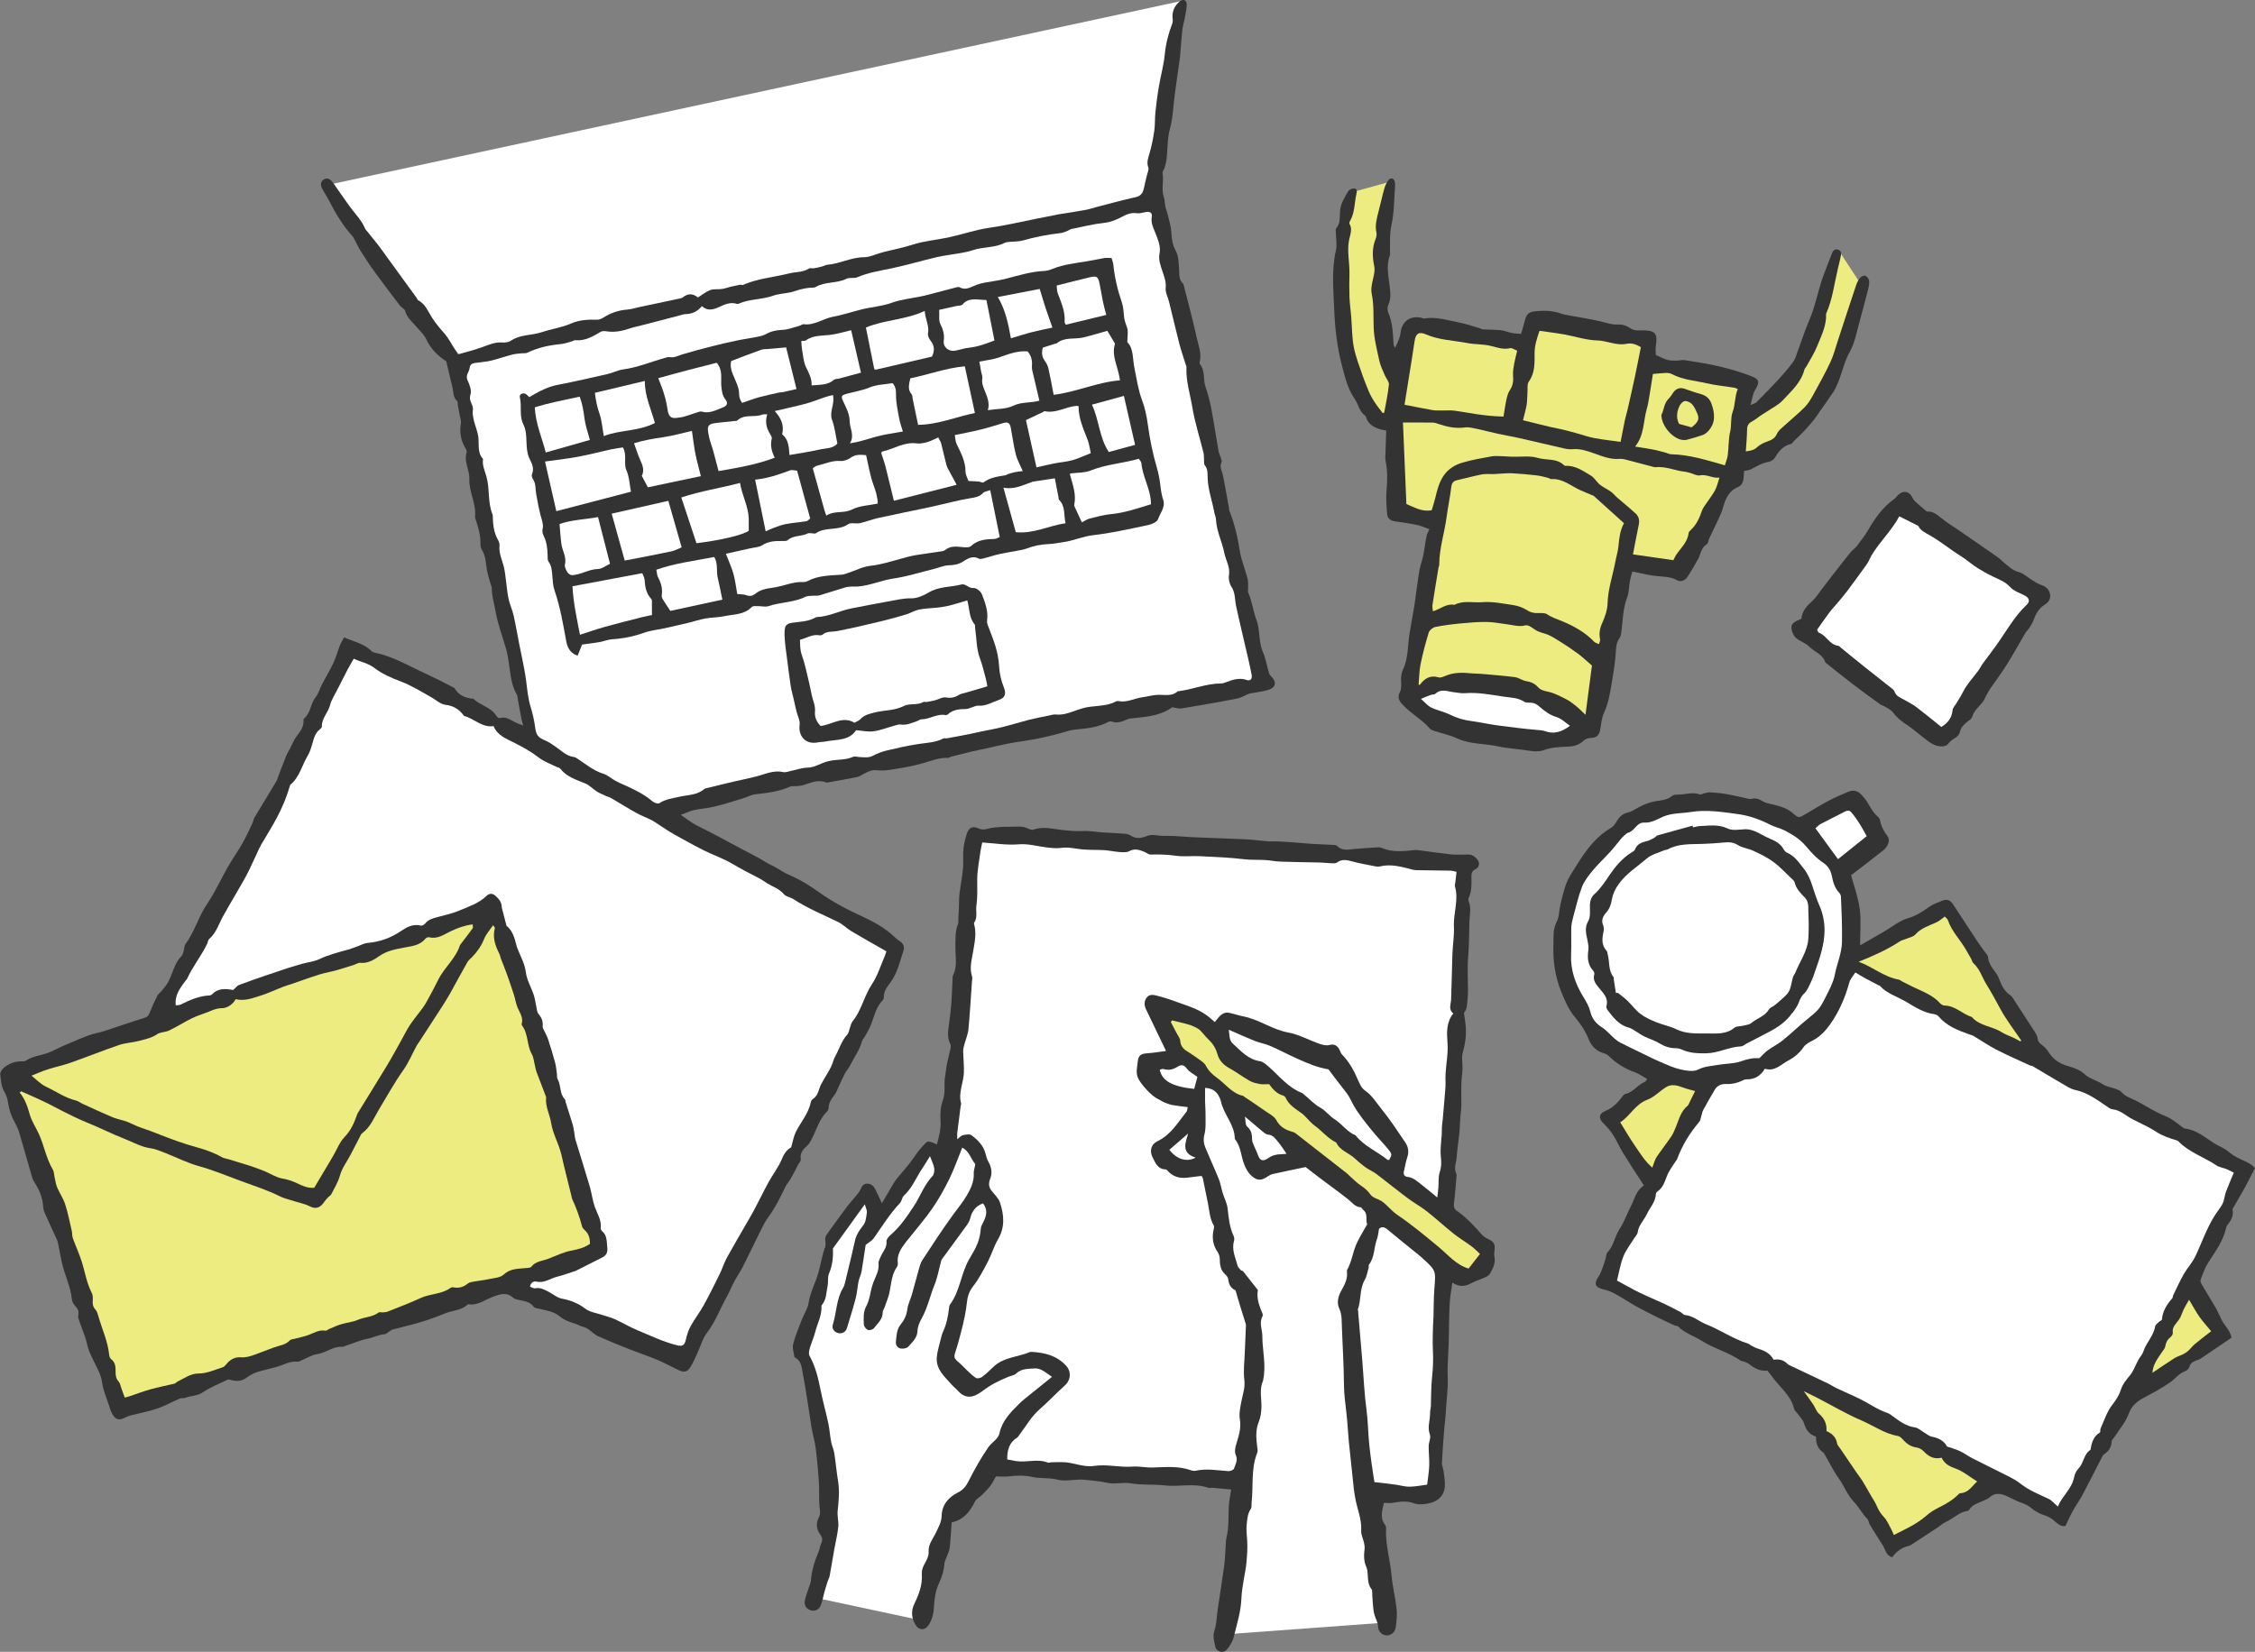 <?xml version="1.0" encoding="UTF-8"?>
<svg id="_レイヤー_1" data-name="レイヤー 1" xmlns="http://www.w3.org/2000/svg" viewBox="0 0 328.73 240.87">
  <rect x="0" y="0" width="328.73" height="240.87" fill="#808080" stroke="none"/>
  <defs>
    <style>
      .cls-1 {
        fill: #333;
      }

      .cls-1, .cls-2, .cls-3 {
        stroke-width: 0px;
      }

      .cls-2 {
        fill: #fff;
      }

      .cls-3 {
        fill: #edec80;
      }
    </style>
  </defs>
  <path class="cls-3" d="m267.98,36.41s-3.91,23.18-14.9,24.4l-.87,6.98s14.47-2.62,19.18-26.16l-3.41-5.22Z"/>
  <path class="cls-3" d="m202.74,26.46s-3.75,21.85,1.31,27.95l-2.63,7.41s-10.18-10.46-4.41-33.76l5.72-1.59Z"/>
  <polygon class="cls-2" points="47.34 27.06 68.46 53.62 167.17 30.87 171.97 .2 47.34 27.06"/>
  <polygon class="cls-2" points="178.84 238.3 202.17 236.59 197.94 190.96 206.5 166.58 172.04 151.75 166.13 178.56 181.72 215.87 178.84 238.3"/>
  <path class="cls-2" d="m134.54,236.34l4.08-15.73,7.77-8.93,11.65-13.4-12.23-30.87-7.57-1.36-.58,3.88-2.14-2.33-7.38,9.9-1.17-3.3-6.66,7.41-3.44,15.5s5.24,17.67,4.27,24.47-2.42,11.37-2.42,11.37l15.82,3.38Z"/>
  <g>
    <path class="cls-1" d="m50.11,92.92c1.45.66,2.97.91,4.06,2.04.13.13.36.19.56.23,2.26.48,4.26,1.57,6.31,2.56.93.45,1.87.88,2.8,1.34.78.38,1.54.79,2.32,1.19.04.02.09.03.1.07.62,1.06,1.61,1.45,2.77,1.55.99.99,2.56,1.21,3.34,2.5.09.15.36.35.49.31.98-.29,1.66.37,2.44.71.26.11.53.21.97.38-.11-.44-.21-.74-.27-1.04-.18-.96-.35-1.92-.53-2.88-.04-.2-.02-.43-.12-.59-.98-1.66-.95-3.55-1.29-5.36-.08-.4-.14-.81-.25-1.2-.55-1.91-1.27-3.79-1.6-5.73-.18-1.07-.52-2.13-.52-3.24,0-.23-.14-.47-.2-.7-.17-.64-.39-1.27-.5-1.91-.17-1.02-.17-2.07-.75-2.99-.15-.23-.21-.56-.2-.84.04-1.27-.34-2.44-.71-3.62-.04-.12-.09-.25-.08-.36.2-1.91-.91-3.64-.83-5.48.06-1.34-.83-2.52-.4-3.87.05-.17-.03-.43-.14-.59-.71-1.14-.91-2.36-.69-3.68.06-.34-.09-.72-.16-1.08-.09-.52-.2-1.05-.29-1.57-.03-.2.03-.49-.08-.58-.64-.52-.53-1.28-.69-1.95-.31-1.28-.61-2.56-.92-3.86-1.23-.79-2.25-1.8-2.9-3.19-.32-.69-.93-1.24-1.44-1.84-.61-.72-1.38-1.31-1.65-2.31-.08-.31-.54-.49-.76-.78-1.23-1.62-2.46-3.24-3.66-4.88-.73-1-1.4-2.05-2.07-3.09-.29-.45-.5-.95-.76-1.42-.13-.25-.25-.52-.43-.73-1.39-1.55-2.46-3.31-3.4-5.16-.29-.58-.67-1.12-.98-1.7-.35-.65-.26-1.12.21-1.41.45-.28.9-.13,1.35.49.81,1.14,1.59,2.3,2.41,3.43.78,1.07,1.74,2.01,2.26,3.25.08.18.25.32.37.48.49.61.98,1.21,1.46,1.82.43.56.84,1.13,1.25,1.7,1.49,2.04,2.97,4.09,4.45,6.13.07.1.1.26.19.31,1.09.55,1.45,1.66,2.06,2.59.49.75,1.06,1.45,1.67,2.13.8.88,1.33,2.02,2.06,3.18,1.08-.31,2.36-.62,3.59-1.07.94-.34,1.83-.75,2.88-.67.43.04.96-.04,1.31-.28,1.36-.91,2.99-.73,4.45-1.22,1.4-.47,2.9-.67,4.24-1.25,1.29-.56,2.55-.61,3.88-.57.3,0,.63-.16.9-.33,1.04-.65,2.15-1.05,3.39-1.14.61-.04,1.21-.24,1.81-.37,2.01-.43,4.03-.85,6.04-1.28.12-.03.24-.08.34-.16.78-.63,1.54-.5,2.17.04.64-.4,1.17-.85,1.79-1.08.52-.19,1.14-.08,1.71-.16.44-.06.87-.23,1.31-.34.43-.1.86-.19,1.3-.27.16-.03.35.07.48.01,2.14-.94,4.48-1.11,6.72-1.67.95-.24,1.98-.14,2.86-.7.18-.12.49-.01.73-.05.39-.06.78-.15,1.16-.25.28-.07.54-.24.82-.26,1.81-.15,3.44-1.08,5.3-1.1.92,0,1.83-.49,2.75-.72,1.47-.38,2.98-.66,4.43-1.13,1.67-.53,3.39-.67,5.08-1.02,2.02-.43,3.98-1.12,6.01-1.42,1.51-.22,2.99-.5,4.47-.82,1.76-.39,3.53-.72,5.3-1.07.04,0,.08-.03.12-.04,1.38-.22,2.75-.42,4.12-.67.61-.11,1.2-.31,1.8-.47,1.84-.47,3.67-.99,5.53-1.39.87-.19,1.12-.72,1.26-1.46.11-.6.28-1.19.42-1.79.08-.36.3-.78.19-1.08-.29-.79,0-1.44.2-2.16.31-1.06.52-2.16.68-3.26.12-.85.06-1.72.15-2.57.13-1.27.29-2.55.51-3.81.26-1.57.71-3.13.86-4.71.16-1.59.55-3.09,1.12-4.57.11-.29,0-.66,0-.99.02-.88.39-1.61,1.07-2.16.5-.41,1.03-.18,1.01.48-.02.7-.18,1.39-.31,2.08-.1.56-.28,1.11-.34,1.67-.12,1.07-.18,2.14-.27,3.21-.02.28-.04.57-.08.85-.14.98-.29,1.96-.42,2.94-.19,1.42-.4,2.84-.53,4.27-.1,1.07-.22,2.1-.51,3.15-.37,1.37-.31,2.86-.47,4.29-.05.44-.17.87-.29,1.3-.08.27-.34.55-.3.79.21,1.17-.21,2.37.19,3.53.15.42.12.9.21,1.35.08.38.25.75.34,1.13.2.87.49,1.75.54,2.63.06.96.14,1.81.64,2.7.42.74.42,1.75.49,2.65.05.74-.08,1.49.53,2.09.13.13.17.37.22.57.62,2.45,1.28,4.89,1.82,7.36.25,1.15.73,2.29.44,3.51-.03.11-.02.28.04.36.79.98.42,2.24.81,3.33.37,1.05.64,2.14.85,3.23.38,2.02.68,4.06,1.03,6.08.05.28.19.55.27.82.08.28.27.62.17.83-.33.71.08,1.27.21,1.9.32,1.61.6,3.23.89,4.85.01.08-.01.18.02.25.78,1.93,1.23,3.93,1.56,5.99.22,1.35.78,2.65,1.12,3.99.12.47.06.98.08,1.47,0,.2-.05.43.02.59.57,1.24.7,2.64,1.17,3.87.59,1.55.3,3.2.95,4.72.43,1.01.6,2.13.93,3.19.07.22.29.39.44.57.59.69.53,1.34-.29,1.7-.66.29-1.43.35-2.15.5-.31.07-.64.07-.93.17-.57.21-1.11.57-1.69.69-2.7.53-5.42,1-8.13,1.45-.42.07-.89-.1-1.39-.17-1.63,1.22-3.63,1.38-5.61,1.59-.32.03-.66.05-.95.18-.74.33-1.46.61-2.28.31-.13-.05-.34-.01-.47.06-1.55.82-3.23.96-4.93,1.13-.69.07-1.36.33-2.04.51-.36.09-.71.2-1.08.28-.84.2-1.68.41-2.53.57-1.38.25-2.77.43-4.14.69-1.01.19-2.01.45-3.01.67-.76.17-1.52.31-2.28.49-.96.23-1.92.47-2.88.72-.16.04-.31.18-.46.18-1.28-.06-2.43.42-3.63.77-1.54.45-3.14.7-4.73.96-.71.12-1.46.14-2.18.07-.68-.06-1.19.25-1.74.52-.33.16-.65.41-1,.48-1.29.27-2.6.49-3.9.72-.2.04-.44.13-.61.06-1.2-.47-2.26.07-3.35.4-.31.09-.65.11-.97.14-.33.03-.69-.03-.97.09-1.62.72-3.34.91-5.07,1.11-.6.07-1.16.41-1.76.58-1.63.48-3.24,1.05-4.9,1.36-.96.18-1.96.2-2.9.56-.34.13-.68.26-1.26.49.87.59,1.53,1.14,2.28,1.52,2.26,1.12,4.47,2.31,6.68,3.51,1.14.62,2.34,1.17,3.44,1.88.58.37,1.27.6,1.84.99.75.52,1.57.87,2.39,1.25,1.23.57,2.38,1.33,3.49,2.12,1.99,1.42,4.13,2.54,6.36,3.56,1.73.8,3.45,1.76,4.85,3.14.09.08.18.16.28.23.83.52,1.09.92.8,1.78-.49,1.43-.8,2.92-1.7,4.24-.46.68-1.18,1.42-1.11,2.42.01.14-.1.33-.21.44-1.08,1.12-1.24,2.67-1.87,3.99-.21.44-.47.86-.71,1.29-.12.21-.33.4-.39.63-.34,1.29-1.15,2.35-1.73,3.53-.21.44-.57.8-.79,1.23-.37.71-.68,1.46-1.02,2.18-.14.3-.25.62-.45.88-.44.56-.85,1.12-.88,1.88,0,.2-.09.44-.23.57-1.17,1.13-1.54,2.71-2.27,4.08-.16.29-.32.6-.55.82-.62.57-1.18,1.12-1.01,2.09.04.22-.25.5-.38.75-.15.29-.29.58-.44.86-.23.43-.46.87-.71,1.29-.21.35-.5.67-.68,1.03-.76,1.56-1.51,3.11-2.55,4.52-.48.65-.83,1.4-1.19,2.12-.85,1.69-1.65,3.41-2.51,5.1-.37.72-.84,1.39-1.23,2.11-.37.69-.65,1.43-1.03,2.11-1,1.78-1.69,3.72-2.95,5.38-.64.84-.93,1.94-1.38,2.92-.32.68-.6,1.37-.99,2.01-.5.81-.92.91-1.77.52-1.04-.49-2.05-1.05-3.11-1.5-1.26-.53-2.56-.95-3.83-1.45-1.61-.64-3.22-1.29-4.8-1.99-.78-.35-1.28-1.16-2.17-1.37-.39-.09-.74-.32-1.12-.44-.83-.26-1.64-.52-2.34-1.11-.81-.68-1.86-.83-2.86-1.06-.32-.07-.75-.12-.91-.33-.56-.76-1.38-.81-2.18-.99-.28-.06-.61-.13-.8-.31-.93-.87-1.88-.53-2.88-.17-1.19.43-2.24,1.33-3.63,1.12-.04,0-.09,0-.12.03-.88.86-2.11.83-3.16,1.25-1.15.46-2.32.91-3.51,1.27-1.41.43-2.86.75-4.28,1.14-.19.05-.35.2-.52.31-.21.13-.42.36-.63.37-.89.04-1.66.5-2.48.65-1.16.21-2.18.73-3.28,1.05-.12.03-.24.14-.35.13-1.38-.13-2.43.89-3.73,1.07-.75.1-1.45.56-2.17.85-.23.09-.47.28-.69.25-1.14-.13-2.08.51-3.11.77-.72.18-1.42.4-2.14.56-.82.18-1.54.51-2.22,1.03-.58.44-1.3.53-2.03.36-.24-.06-.53-.17-.72-.08-1.22.58-2.5,1.09-3.61,1.84-.82.55-1.74.47-2.58.8-.22.09-.51,0-.73.09-.71.3-1.41.64-2.11.98-1.63.77-3.39,1.06-5.12,1.5-.27.07-.53.18-.78.31-.83.42-1.32.34-1.8-.44-.26-.41-.4-.91-.55-1.38-.35-1.09-.83-2.11-.99-3.3-.15-1.15-.8-2.25-1.32-3.33-.34-.71-.68-1.38-.85-2.18-.25-1.17-.76-2.28-1.14-3.42-.09-.27-.23-.59-.17-.84.15-.62-.1-1.02-.49-1.45-.21-.23-.4-.57-.43-.88-.19-1.91-1.08-3.62-1.48-5.46-.2-.92-.36-1.84-.55-2.77-.03-.16-.08-.32-.15-.47-.6-1.32-1.21-2.63-1.8-3.95-.12-.26-.19-.56-.21-.84-.07-1.27-.51-2.41-1.19-3.47-.18-.28-.34-.58-.43-.89-.64-2.18-1.24-4.37-1.89-6.54-.15-.51-.39-1.01-.65-1.47-.49-.88-.81-1.8-.95-2.8-.09-.58-.25-1.15-.59-1.72-.41-.7-.48-1.64-.56-2.49-.03-.29.26-.69.52-.92.68-.58,1.48-.91,2.39-.94.29,0,.64.03.84-.11.99-.68,2.19-.74,3.26-1.15.77-.29,1.49-.71,2.24-1.03,1.21-.52,2.42-1.05,3.66-1.51.7-.26,1.45-.37,2.16-.59,2-.65,3.98-1.35,5.99-1.97.49-.15.62-.45.77-.85.32-.8.68-1.59,1.07-2.36.14-.28.44-.48.65-.73.23-.27.44-.54.65-.83.93-1.31,1.04-3.06,2.23-4.23.19-.18.23-.52.32-.79.1-.32.07-.71.25-.95,1.34-1.81,1.9-4.02,3.17-5.88,1.14-1.67,1.97-3.55,2.98-5.32.68-1.18,1.47-2.29,2.14-3.47.55-.96,1-1.97,1.48-2.97.12-.26.15-.57.29-.82,1.05-1.76,2.13-3.51,3.19-5.28.16-.27.22-.59.34-.89.37-.96.73-1.92,1.12-2.88.14-.34.35-.65.52-.98.3-.58.54-1.2.91-1.73.52-.71,1.1-1.36,1.07-2.32,0-.12,0-.3.08-.36.98-.79.91-2.13,1.66-3.06.45-.56.64-1.32.98-1.97.53-1.02,1.14-2.01,1.63-3.05.38-.81.61-1.69.94-2.53.15-.38.37-.74.62-1.22Z"/>
    <path class="cls-1" d="m213.42,147.73c.11.89.24,1.56.27,2.24.06,1.21-.13,2.38-.46,3.56-.2.71,0,1.53-.03,2.29-.03.78-.15,1.55-.17,2.33-.03,1.03.02,2.06,0,3.1-.01.62-.12,1.24-.16,1.86-.05.65-.05,1.31-.11,1.96-.12,1.22-.32,2.44-.41,3.66-.05.8-.46,1.6-.06,2.42.07.14.05.33.03.49-.11,1.26-.2,2.53-.36,3.79-.06.47,0,.83.38,1.1,1.41.99,2.57,2.22,3.69,3.51.28.33.72.54,1.13.74.62.3.82.76.72,1.42-.05.35-.09.73-.02,1.07.19.94-.24,1.71-.66,2.46-.13.23-.43.4-.68.52-.71.32-1.47.55-2.15.92-.88.47-1.73.47-2.65-.14-.14.99-.29,1.82-.36,2.67-.08,1.12-.09,2.24-.12,3.35-.03,1.27-.02,2.55-.1,3.82-.08,1.39-.14,2.76-.09,4.16.05,1.38-.15,2.78-.24,4.16-.03.53-.05,1.07-.11,1.6-.25,2.16-.36,4.33-.5,6.5-.03.4.19.8.24,1.21.09.73.23,1.47.19,2.2-.11,1.86-1.64,2.55-3.27,2.65-.41.03-.86,0-1.23-.14-1.07-.4-2.12-.24-3.18-.06-.36.06-.74,0-1.21,0-.21,1.09-.64,2.14.16,3.18.12.15.17.39.16.59-.12,2.29.59,4.48.79,6.74.14,1.65.56,3.27.74,4.92.1.89,0,1.82-.12,2.72-.1.75-.75,1.22-1.39,1.17-.61-.05-1.15-.53-1.18-1.25-.03-.65-.37-1.17-.53-1.74-.25-.9-.23-1.88-.32-2.82-.03-.32.05-.72-.12-.94-.47-.61-.51-1.29-.54-2.01-.02-.41-.05-.85-.21-1.21-.38-.84-.37-1.69-.26-2.57.04-.3,0-.63-.07-.93-.13-.61-.45-1.21-.42-1.8.11-1.7-.62-3.23-.88-4.84-.07-.41-.14-.82-.19-1.23-.25-2.3-.5-4.61-.73-6.91-.13-1.35-.19-2.72-.34-4.07-.15-1.4-.36-2.78-.37-4.2-.02-2.98-.22-5.96-.32-8.95-.02-.74-.02-1.44-.36-2.17-.44-.92-.13-1.9.36-2.75.46-.81.86-1.62.76-2.58-.01-.12-.02-.27.04-.37.61-1.09.78-2.33,1.23-3.47.42-1.06,1.07-2.03,1.68-3.15-.3-.55.17-1.44-.54-2.04-.15-.13-.27-.4-.42-.42-.84-.06-1.26-.73-1.84-1.18-1.33-1.05-2.7-2.03-4.05-3.05-.79-.59-1.56-1.2-2.13-1.64-1.76.37-3.28.68-4.81,1.02-.26.06-.52.22-.75.37-.95.65-1.59.6-2.43-.21-.45-.44-.72-.96-.96-1.56-.47-1.18-.47-2.53-1.27-3.59-.05-.07-.11-.15-.11-.22-.03-1.81-1.29-3.14-1.83-4.75-.03-.08-.07-.15-.08-.23-.28-1.32-.89-2.31-2.42-2.37,0,.59-.01,1.25,0,1.92.01.66.08,1.32.07,1.99-.01.95.08,1.93-.15,2.83-.2.75-.12,1.38.15,2.03.63,1.52,1.33,3.02,1.94,4.54.25.61.34,1.28.53,1.92.24.79.66,1.55.75,2.35.15,1.39.28,2.77.89,4.05.1.21.09.51.03.74-.35,1.26.23,2.37.52,3.52.06.25.3.47.48.68.07.09.26.08.33.16.73.91,1.44,1.83,2.16,2.74-.22,1.24.21,2.34.68,3.45.04.11.05.27,0,.37-.54.97-.03,1.92-.03,2.87,0,2.14.59,4.27.12,6.42,0,.04,0,.09-.01.12-.59,1.27-.2,2.59-.24,3.9-.02.7-.12,1.43-.38,2.07-.51,1.22-.39,2.42-.24,3.66.04.28.11.61.01.86-.95,2.37-.55,4.89-.83,7.33-.03.29.04.64-.1.85-.48.71-.52,1.45-.61,2.28-.08.8.01,1.53.07,2.31.08,1.09-.02,2.21-.11,3.31-.06.78-.26,1.55-.37,2.32-.14.94-.33,1.89-.36,2.83-.07,1.96-.67,3.81-1.13,5.68-.16.65-.56,1.3-1.01,1.81-.53.6-1.52.32-1.67-.45-.15-.74-.41-1.46-.13-2.31.33-.99.33-2.1.49-3.15.31-2.09.64-4.17.93-6.26.12-.89.14-1.79.21-2.69.04-.49.02-1,.13-1.48.38-1.51.26-3.04.34-4.57.04-.77.22-1.54.35-2.44-.95-.09-1.83-.18-2.72-.25-.21-.02-.44.06-.62,0-2.1-.74-4.27-.1-6.39-.35-1.62-.19-3.29-.02-4.89-.3-1.19-.21-2.34.19-3.51-.09-.99-.23-2.03-.29-3.05-.41-.28-.03-.57-.06-.85-.05-1.12.02-2.3.28-3.34,0-1.21-.31-2.42-.11-3.62-.38-1.11-.25-2.27-.24-3.42-.09-.61.08-1.24.01-1.88.01-.28.48-.51.97-.84,1.4-.37.48-.81.91-1.24,1.34-.32.32-.8.54-.98.92-.73,1.48-1.67,2.68-3.4,3.04-.1,1.31-.15,2.53-.29,3.74-.06.47-.31.92-.47,1.38-.11.3-.28.6-.3.91-.07,1-.34,1.9-.78,2.83-.48,1.01-.68,2.21-.73,3.34-.05,1-.24,1.89-.75,2.72-.54.88-1.46.87-1.97-.02-.58-1-.66-1.99-.12-3.09.65-1.34,1.17-2.74,1.06-4.28,0-.08.01-.17.01-.25.02-1.1,1.06-1.86.98-3.01-.07-1.09.67-1.9,1.1-2.84.33-.73.78-1.46.8-2.39.04-1.57.99-2.72,2.38-3.4.76-.38,1.17-.9,1.55-1.66.85-1.7,1.8-3.36,2.87-4.93.49-.72,1.46-1.2,1.64-2.07.19-.9.58-1.65,1.1-2.34.51-.69,1.13-1.3,1.74-1.91.46-.46.97-.86,1.48-1.27,1.08-.88,2.16-1.74,3.33-2.68-.55-.37-1-.73-1.49-.99-.31-.16-.71-.27-1.06-.24-.93.08-1.9,0-2.67.74-.28.27-.75.32-1.14.48-1.33.54-2.61,1.18-3.75,2.06-.23.18-.48.32-.73.47-1.08.63-2.04.46-2.85-.46-.29-.33-.66-.61-.95-.94-1.02-1.16-2.31-2.22-2.16-3.98.08-.89.37-1.77.58-2.65.09-.36.18-.73.33-1.07.52-1.1.74-2.28.88-3.47.02-.16.04-.35.13-.48,1.47-1.97,1.59-4.51,2.79-6.6.25-.43.5-.85.74-1.28.55-.99.89-2.04.96-3.18.02-.31.2-.63.35-.92.48-.93.72-1.84-.02-2.79-.98.36-1.59,1.06-1.84,2.11-.09.35-.26.7-.47,1-1.18,1.64-2.39,3.27-3.58,4.9-.07.1-.16.2-.19.31-.33,1.19-.53,2.43-.99,3.56-.66,1.64-1.02,3.39-1.9,4.95-.3.53-.56,1.16-.58,1.75-.03,1.05-.75,1.64-1.33,2.31-.21.24-.75.34-1.11.28-.51-.07-.77-.56-.71-1.04.11-.85.09-1.72.7-2.47.51-.62.87-1.36.97-2.24.09-.72.46-1.41.66-2.12.34-1.19.65-2.4.99-3.6.14-.47.25-.98.51-1.38,1.47-2.25,2.94-4.51,4.52-6.68.68-.93,1.42-1.81,2-2.82.6-1.02,1.07-2.05,1-3.26-.01-.28.09-.57.14-.86.03-.16.12-.4.05-.48-.64-.72-.82-1.82-1.87-2.34-.63,1.56-1.17,3.1-1.88,4.56-.71,1.45-1.51,2.88-2.42,4.21-1,1.47-2.18,2.82-3.28,4.22-.2.26-.42.5-.62.76-.7.92-1.36,1.85-1.19,3.12.03.19-.06.43-.17.59-.92,1.35-.76,3-1.27,4.46-.16.47-.33.93-.5,1.39-.08.23-.26.45-.26.67.02,1.04-.75,1.64-1.29,2.35-.16.2-.65.35-.87.25-.28-.13-.6-.53-.6-.82-.01-.89-.12-1.77.37-2.66.46-.84.56-1.88.82-2.83.06-.2.12-.4.19-.59.34-.91.89-1.75.77-2.8-.04-.33.2-.71.34-1.05.31-.7.9-1.26.82-2.15-.03-.29.29-.69.56-.92,1.41-1.2,2.4-2.68,3.42-4.22.95-1.44,1.51-3.12,2.72-4.39.23-.24.31-.76.26-1.13-.08-.52-.34-1.01-.62-1.78-.43.68-.72,1.19-1.05,1.67-.93,1.36-1.51,2.95-2.76,4.09-.28.26-.29.79-.56,1.07-1.48,1.56-2.6,3.39-3.83,5.14-.25.35-.69.58-1.18.98-.18,1.19-.37,2.53-.6,3.87-.08.48-.33.93-.43,1.41-.16.81-.21,1.65-.41,2.45-.39,1.48-.84,2.93-1.29,4.39-.18.59-.71.86-1.27.73-.56-.13-.97-.64-.79-1.22.56-1.76.5-3.69,1.48-5.34.29-.49.37-1.1.51-1.66.28-1.11.54-2.23.81-3.35.17-.72.31-1.45.5-2.16.21-.77.67-1.38,1.16-2.02.37-.47.42-1.22.51-1.86.04-.28-.15-.61-.3-1.17-1.6,2.22-3.06,4.24-4.65,6.44.05,1.09-.02,2.39-.57,3.65-.23.54-.09,1.23-.21,1.83-.19.92-.15,1.91-.78,2.7-.05.06-.12.15-.11.22.08,1.37-.61,2.56-.93,3.84-.19.76-.53,1.48-.75,2.23-.1.37-.23.87-.07,1.16.88,1.58,1.28,3.29,1.63,5.04.32,1.62.77,3.21,1.12,4.83.19.89.24,1.81.41,2.7.11.56.37,1.1.46,1.66.21,1.35.33,2.72.55,4.07.24,1.45.1,2.87-.06,4.31-.08.77.17,1.57.09,2.34-.1,1.06-.37,2.11-.56,3.17-.24,1.34-.45,2.68-.7,4.02-.05.28-.21.53-.3.81-.16.5-.32,1.01-.46,1.52-.18.64-.28,1.3-.52,1.91-.28.7-.88.94-1.51.74-.62-.2-.98-.75-.81-1.48.16-.72.44-1.4.67-2.1.08-.24.18-.47.2-.72.11-1.46.52-2.83,1.1-4.16.18-.42.22-.9.41-1.3.23-.48.16-.86-.14-1.27-.6-.82-.66-1.69-.18-2.58.21-.39.15-.74.1-1.17-.13-1.06-.07-2.14-.1-3.21-.02-.58-.05-1.16-.1-1.74-.12-1.32-.21-2.64-.4-3.95-.14-1.02-.44-2.02-.61-3.04-.42-2.57-.74-5.16-1.25-7.72-.17-.86-.16-1.96-1.22-2.44-.08-.64-.35-1.33-.2-1.91.31-1.23.82-2.42,1.28-3.61.31-.81.85-1.57.97-2.39.23-1.58,1.03-2.95,1.43-4.43.35-1.3.59-2.64,1.01-3.95.13-.41-.17-1.04.15-1.52.39-.59.82-1.15,1.23-1.72.66-.9,1.3-1.8,1.98-2.69.38-.49.81-.94,1.2-1.42.23-.28.46-.57.6-.9.18-.41.38-.75.87-.78.56-.03.96.27,1.21.74.34.65.64,1.33,1.01,2.11.62-1.06,1.17-1.99,1.72-2.92.15-.25.31-.49.5-.72.76-.93,1.6-1.8,2.27-2.79.46-.67.92-1.31,1.47-1.91.66-.71.66-.78,1.54-.46.15.06.29.13.52.24.32-1.21.62-2.33.53-3.56-.06-.94,0-1.96.32-2.82.46-1.19.13-2.39.35-3.57.11-.6.15-1.22.27-1.82.15-.77.37-1.52.53-2.29.04-.19.04-.43-.05-.6-.49-.96-.32-1.94-.18-2.94.14-1.02.26-2.05.34-3.08.09-1.16.11-2.32.17-3.48,0-.17,0-.35.06-.49.67-1.29.35-2.66.36-4.02.01-1.19-.08-2.4.4-3.55.07-.17,0-.39.02-.59.03-.57.06-1.14.09-1.71.03-.7,0-1.4.09-2.09.14-1.23.4-2.46.51-3.69.09-.94-.03-1.9.06-2.83.07-.74.26-1.47.49-2.18.29-.91.86-1.18,1.73-.78.51.23.91.17,1.42.02.62-.18,1.29-.18,1.94-.24.33-.03.66-.03.98-.02.98.04,1.99-.22,2.94.29.21.11.51.2.71.12,1.41-.51,2.82-.09,4.19.06.99.1,1.95.2,2.95.15,1.02-.05,2.05.14,3.08.21.82.06,1.64.07,2.45.14.48.04,1.05.02,1.42.27.8.54,1.58.46,2.36.13.53-.22,1.01-.21,1.56-.12.8.12,1.64.05,2.45.09.99.05,1.98.15,2.97.19,2.52.11,5.04.18,7.56.3,1.03.05,2.05.2,3.08.28.44.04.89,0,1.34.02.66.03,1.33.06,1.99.11,1.02.07,2.04.17,3.06.24,1.07.07,2.14.1,3.21.16.2.01.47.02.59.15.76.79,1.68.51,2.57.44,1.02-.08,2.05-.16,3.07-.22.29-.02.61-.04.86.07,1.56.67,3.16.49,4.76.32.16-.02.33-.03.5,0,1.6.21,3.2.44,4.8.62.62.07,1.25.02,1.87.04.41,0,.88-.07,1.23.08.38.17.76.52.94.88.22.44.01.96-.44,1.17-.59.28-.59.73-.58,1.24.03,1,.05,1.99-.39,2.93-.06.14-.08.35-.02.48.43.98.15,1.97.12,2.96-.06,1.66-.03,3.32-.17,4.97-.15,1.69-.05,3.37-.04,5.05,0,.86-.08,1.73-.21,2.59-.05.34-.33.65-.38.74Z"/>
    <path class="cls-1" d="m328.73,170.3c-.51.99-.91,1.84-1.36,2.66-.55,1.01-1.15,2-1.72,3-.08.14-.22.3-.19.43.18.92-.24,1.61-.78,2.28-.1.12-.14.3-.18.46-.44,1.91-1.6,3.42-2.62,5.03-.48.75-.77,1.64-1.09,2.48-.07.18.08.49.2.69.67,1.14,1.36,2.27,2.03,3.4.17.28.3.59.44.88.22.43.39.9.66,1.29.5.71,1.06,1.36,1.18,2.17-1.43.97-2.79,1.89-4.15,2.81-.21.14-.41.31-.64.38-.6.2-1.16.37-1.36,1.1-.07.24-.36.5-.61.59-.91.31-1.43,1.11-2.17,1.62-1.16.79-2.39,1.48-3.64,2.14-1.07.56-1.94,1.15-2.4,2.43-.44,1.21-1.35,2.25-2.06,3.37-.15.23-.43.45-.44.69-.02.78-.37,1.34-.98,1.78-.13.1-.28.21-.35.35-.47.89-.92,1.8-1.38,2.7-.25.48-.5.95-.75,1.43-.32.62-.62,1.26-.97,1.86-.39.68-.85,1.32-1.23,2.01-.37.67-.68,1.38-1.07,2.18-.74.18-1.26-.47-1.82-.9-.41-.31-.79-.51-1.29-.67-.65-.2-1.3-.56-1.83-1-.46-.39-.94-.63-1.5-.82-.58-.19-1.13-.48-1.69-.76-1-.49-1.98-.89-2.98.02-.18.16-.43.25-.65.36-.83.41-1.82.58-2.33,1.49-.02.03-.06.07-.1.07-1.28.16-2.15,1.14-3.26,1.64-.44.19-.8.55-1.21.81-1.21.8-2.42,1.59-3.63,2.38-.17.11-.35.24-.55.29-1.01.24-1.81.79-2.41,1.66-.91-.26-.99-1.09-1.36-1.71-.25-.41-.53-.81-.78-1.22-.39-.63-.79-1.25-1.16-1.89-.14-.25-.15-.6-.34-.79-.74-.74-1.22-1.7-1.91-2.42-.98-1.03-1.43-2.32-2.22-3.43-.79-1.1-1.39-2.35-2.08-3.53-.06-.11-.12-.23-.22-.3-.82-.53-1.05-1.35-1.05-2.31-.99-.3-1.47-1.01-1.75-1.96-.14-.48-.57-.88-.87-1.31-.19-.27-.5-.5-.57-.79-.47-2-2.14-3.16-3.23-4.72-.19-.27-.41-.52-.66-.84-1,.11-1.88-.3-2.67-.96-.21-.17-.5-.25-.76-.36-.15-.06-.34-.05-.47-.14-1.78-1.22-3.91-1.75-5.72-2.91-1.11-.71-2.42-1.08-3.37-2.05-.13-.13-.39-.11-.58-.19-.79-.36-1.58-.72-2.35-1.11-1.04-.51-2.08-1.02-3.09-1.58-1.07-.6-2.09-1.29-3.16-1.88-.53-.29-1.12-.53-1.71-.66-1.27-.29-1.43-.83-.73-1.89.48-.73.69-1.64.99-2.48.13-.34.09-.81.31-1.04.9-.93,1.03-2.24,1.69-3.28.27-.41.5-.85.72-1.29.36-.74.66-1.5,1.04-2.23.52-1.02.72-2.23,1.86-2.94-1.06-1.65-2.09-3.2-3.06-4.78-.51-.83-.89-1.75-1.42-2.57-.39-.62-.88-1.19-1.4-1.7-.8-.77-.7-1.43.33-1.86.89-.37,1.58-1,2.17-1.76.2-.26.42-.62.68-.68,1.16-.25,1.77-1.35,2.82-1.75.13-.05.21-.24.36-.43-.63-.35-1.19-.77-1.82-.99-1.48-.52-2.75-1.34-3.86-2.43-.19-.19-.48-.29-.75-.37-1.04-.32-1.72-1.05-2.1-2-.48-1.2-1.15-2.22-2-3.22-.89-1.05-1.47-2.4-2-3.7-.9-2.21-1.24-4.55-1.14-6.93.04-1.09-.11-2.19.47-3.27.39-.73.34-1.68.54-2.52.23-.96.46-1.93.78-2.86.21-.61.53-1.19.87-1.74,1.55-2.49,3.06-5.03,5.71-6.58.33-.19.6-.55.8-.89.39-.68.87-1.18,1.68-1.36.39-.08.77-.31,1.12-.51.94-.55,1.9-.98,3-1.15.8-.12,1.64-.18,2.32-.76.19-.16.55-.19.83-.19,1.07.01,2.13-.42,3.21-.03.19.07.46-.13.7-.18.28-.06.57-.14.85-.12.74.05,1.48.1,2.21.23,1.05.18,2.09.44,3.14.66.2.04.42.13.6.07.67-.2,1.19.05,1.75.38.41.24.93.32,1.42.43,1.05.25,2.07.54,2.92,1.29.82.72.89.67,1.83.11,1.17-.69,2.32-1.4,3.52-2.03.87-.46,1.79-.83,2.69-1.22.73-.31,1.37-.18,1.92.41.31.33.61.69.85,1.07.46.73.82,1.53,1.51,2.1.15.13.32.32.35.51.17.89.54,1.64,1.1,2.37.44.57.11,1.5-.63,2.09-1.51,1.21-3.07,2.38-4.67,3.61.41,1.54,1.03,3.21,1.26,4.94.22,1.69.05,3.44.05,5.3,1.21-.7,2.36-1.37,3.52-2.04,1.14-.66,2.21-1.56,3.44-1.92,1.2-.35,2.13-.95,3.09-1.65.58-.42,1.31-.66,2-.94.63-.25,1.13-.02,1.49.54,1.2,1.83,2.39,3.66,3.6,5.49.3.45.63.87.93,1.31.21.31.55.61.58.94.1,1.02.75,1.72,1.29,2.49.16.23.27.51.37.78.32.87.74,1.67,1.52,2.22.13.1.27.21.36.34,1.11,1.69,2.21,3.38,3.3,5.08.17.27.35.59.38.9.05.47.28.71.65.98.39.28.73.67.99,1.08.66,1.03,1.56,1.64,2.75,1.98.86.24,1.79.57,2.42,1.16.8.74,1.83.92,2.69,1.5.53.36,1.24.44,1.86.67.31.12.67.24.87.47.6.7,1.45.92,2.21,1.31,1.38.71,2.69,1.61,4.13,2.17.97.38,1.68,1,2.47,1.59.13.1.27.23.42.25,1.65.19,2.86,1.22,4.17,2.08.52.34,1.1.57,1.63.89.45.28.85.65,1.29.94.34.22.71.4,1.08.58.75.34,1.52.65,2.03,1.26Z"/>
    <path class="cls-1" d="m201.79,60.16c.24-1.36.55-2.71.68-4.09.04-.42-.4-.88-.59-1.34-.28-.68-.63-1.36-.79-2.07-.35-1.62-.78-3.25-.84-4.89-.06-1.66.06-3.29-.29-4.96-.2-.98.26-2.1.4-3.17.04-.28.03-.57-.03-.84-.28-1.33-.32-2.63.19-3.92.12-.3.2-.67.13-.97-.23-1.07.05-2.06.31-3.07.3-1.12.53-2.25.85-3.36.12-.43.32-.86.59-1.21.31-.42.81-.29.92.21.06.28.06.58.04.87-.14,1.81-.12,3.67-.51,5.43-.31,1.37-.18,2.7-.22,4.04,0,.12.03.26,0,.37-.6,1.53-.21,3.06-.04,4.6.1.9.21,1.81-.22,2.7-.14.29-.13.77,0,1.08.68,1.52.68,3.14.79,4.75,0,.07.08.13.23.38.36-.78.69-1.43.78-2.2.19-1.66,1.46-2.54,3.07-2.15.12.03.25.11.36.09,1.73-.3,3.37.26,5.03.57,1.01.19,1.99.54,2.98.82.19.05.37.19.56.2.86.05,1.73.03,2.59.12.56.06,1.1.3,1.65.41.4.08.81.08,1.33.13.21-.74.43-1.44.61-2.15.16-.63.53-1.03,1.19-1.11,1.37-.18,2.73-.18,4.05.3.27.1.55.16.84.21,1.67.31,3.35.56,5,.95.83.2,1.6.49,2.51.43.57-.04,1.26.21,1.75.55.6.41,1.2.3,1.8.3,1.8.01,2.19.47,1.9,2.22-.08.48-.01.98-.01,1.38.62.27,1.13.54,1.67.7.42.12.88.12,1.32.12.41,0,.83-.14,1.22-.08,1.72.28,3.45.54,5.14.94,1.53.36,3.04.83,4.52,1.38,1.27.48,1.29.91.6,2.04-.34.56-.4,1.29-.66,2.19.46-.21.7-.25.85-.4,1.08-1.08,2.15-2.17,3.19-3.29.75-.82,1.48-1.67,2.15-2.56.31-.42.46-.96.64-1.47.57-1.51,1.05-3.06,1.69-4.54.98-2.25,1.35-4.68,2.23-6.96.37-.96.73-1.92,1.11-2.88.17-.43.47-.73.96-.54.45.17.41.59.33.96-.12.6-.27,1.2-.42,1.8-.53,2.21-.78,4.49-1.72,6.59.09,1.68-.68,3.15-1.27,4.64-.42,1.06-1.06,2.04-1.61,3.05-.08.14-.23.26-.27.41-.48,1.92-1.93,3.17-3.18,4.52-.62.67-1.52,1.1-2.29,1.62-.31.21-.63.39-.94.6-.4.27-.77.6-1.19.82-.49.25-.75.56-.76,1.15-.01,1.05-.12,2.1-.19,3.24.59-.09,1.14-.13,1.65-.61.4-.38.95-.64,1.48-.83.61-.22,1.12-.44,1.4-1.11.16-.39.54-.71.87-1.01,1.06-.97,2.18-1.87,3.19-2.89.51-.51.89-1.17,1.25-1.82.86-1.56,1.72-3.11,2.48-4.72.47-.99.74-2.08,1.09-3.13.89-2.71,1.77-5.43,2.68-8.14.13-.39.34-.77.6-1.08.16-.18.56-.35.74-.27.24.11.5.44.54.71.06.4-.03.83-.13,1.23-.4,1.56-.8,3.13-1.24,4.68-.43,1.51-.69,3.14-1.45,4.48-1.07,1.9-1.25,4.12-2.45,5.94-.63.96-1.32,1.89-1.98,2.84-.23.33-.44.68-.69.99-.44.54-.88,1.08-1.36,1.59-.53.57-1.1,1.1-1.66,1.65-.15.15-.27.38-.44.42-1.11.26-1.75,1.02-2.29,1.95-.17.29-.56.58-.89.64-.96.16-1.77.63-2.6,1.08-.28.15-.63.17-1.04.27-.02.34-.04.7-.07,1.05-.06.57-.29,1.08-.83,1.3-1.43.6-1.86,1.86-2.24,3.2-.17.58-.45,1.13-.7,1.68-.4.86-.82,1.71-1.22,2.56-.14.3-.16.75-.39.89-.83.52-.87,1.44-1.27,2.18-.47.86-.97,1.71-1.5,2.54-.35.55-.99.83-1.52.54-1.07-.6-2.22-.51-3.36-.66-1.02-.14-2.03-.39-3.19-.62-.12.44-.26.89-.35,1.36-.15.81-.12,1.68-.41,2.43-.62,1.62-.62,3.32-.84,4.99-.04.32-.1.69-.28.94-.53.73-.49,1.53-.55,2.37-.11,1.48-.38,2.96-.62,4.43-.24,1.39-.47,2.77-1.08,4.07-.32.69-.4,1.51-.52,2.28-.14.95-.47,1.36-1.41,1.4-.45.02-.77.14-1.1.44-.6.55-1.31.78-2.15.82-1.23.05-2.46.08-3.66.53-.59.22-1.33.18-1.97.08-1.55-.25-3.14-.32-4.64-.65-1.98-.43-4.06-.28-5.96-1.16-1.04-.48-2.2-.72-3.3-1.08-.23-.08-.52-.16-.66-.33-1.21-1.41-2.9-2.27-4.13-3.66-.43-.49-.59-1.02-.29-1.6.26-.51.25-.99.21-1.55-.05-.6.02-1.29.28-1.83.8-1.69.66-3.53.96-5.3.24-1.43.5-2.85.74-4.28.11-.69.17-1.4.28-2.09.21-1.3.29-2.65.69-3.89.43-1.31.49-2.66.78-3.98.06-.28.23-.53.4-.9-.58-.21-1.13-.48-1.71-.61-1.08-.23-2.18-.39-3.27-.54-.72-.1-1.15-.41-1.2-1.19-.08-1.12-.17-2.25-.07-3.35.13-1.46.15-2.89-.15-4.33-.03-.16-.03-.33-.03-.5.04-1.27.08-2.54.13-3.88-.31-.07-.59-.1-.86-.18-.9-.28-1.71-.68-2.04-1.66-.04-.12-.08-.27-.17-.33-.88-.61-.99-1.69-1.55-2.48-1.02-1.47-1.39-3.16-1.84-4.85-.72-2.72-1.02-5.53-1.13-8.3-.11-2.82-.39-5.68.26-8.5.18-.78,0-1.64,0-2.46,0-.25-.09-.58.04-.73.67-.76.48-1.7.56-2.56.1-1.09.68-1.95,1.19-2.85.14-.24.63-.43.93-.39.4.05.34.46.26.81-.3,1.33-.22,2.74-.95,3.97-.06.1-.1.27-.06.35.47.78.12,1.55-.04,2.3-.35,1.65.07,3.28.04,4.91-.02,1.15-.04,2.29,0,3.44.04.99.18,1.97.26,2.96.12,1.48.1,2.98.38,4.43.29,1.45.86,2.84,1.33,4.25.18.55.43,1.08.63,1.62.5,1.4,1.34,2.57,2.25,3.7.09-.03.18-.06.28-.09Z"/>
    <path class="cls-1" d="m280.91,74.6c.74-.1,1.39.36,2.06.92.79.66,1.69,1.19,2.54,1.78.99.68,1.97,1.36,2.96,2.04.98.68,1.97,1.35,2.94,2.05.23.17.42.4.64.58.7.56,1.31,1.21,2.27,1.46.69.18,1.26.77,1.9,1.15.41.25.83.54,1.28.69.7.23,1.18.61,1.34,1.33.16.71-.19,1.21-.76,1.57-.89.56-1.34,1.4-1.68,2.36-.14.42-.43.79-.67,1.17-.13.21-.34.37-.46.58-.93,1.57-1.81,3.17-2.77,4.71-.72,1.15-1.55,2.24-2.32,3.36-.23.33-.42.7-.62,1.05-.2.36-.34.77-.61,1.08-.56.65-1.22,1.22-1.47,2.1-.07.24-.39.42-.61.6-.52.42-1.01.82-1.15,1.55-.06.32-.37.67-.66.85-.42.26-.8.51-1.1.94-.16.23-.65.33-.99.32-1.11-.03-1.89-.78-2.72-1.4-.69-.52-1.34-1.12-2.06-1.6-.84-.55-1.62-1.12-2.23-1.95-.32-.43-.91-.66-1.39-.96-.14-.09-.32-.1-.45-.2-1.34-.98-2.68-1.95-4-2.95-1.27-.97-2.51-1.98-3.77-2.98-.1-.08-.24-.15-.27-.25-.38-1.16-1.58-1.48-2.33-2.26-.49-.51-1.27-.74-1.85-1.19-.3-.23-.52-.64-.64-1.01-.26-.86-.09-1.18.72-1.59.18-.09.38-.16.62-.27.1-1.14.83-1.9,1.65-2.65.51-.46.88-1.08,1.3-1.63.43-.56.85-1.12,1.28-1.67.97-1.25,1.93-2.49,2.92-3.72.28-.35.7-.6.96-.97.51-.72,1.09-1.38,1.55-2.17,1-1.74,2.17-3.44,3.87-4.65.23-.16.39-.43.6-.62.79-.71,1.63-.52,2.08.45.11.24.3.45.5.63.45.41.92.8,1.58,1.36Z"/>
    <path class="cls-2" d="m77.26,187.64c.09-.67.61-.84.93-.76,1.18.27,2.07-.49,3.09-.73.8-.19,1.58-.49,2.36-.74.08-.03.16-.04.24-.07,1.31-.66,2.63-1.32,3.94-1.99.59-.3.79-.77.71-1.45-.1-.86,0-1.75-.77-2.39-.11-.09-.21-.31-.19-.45.14-1.15-.5-2.06-.86-3.07-.34-.96-.45-2.01-.74-2.99-.67-2.29-1.4-4.56-2.09-6.85-.09-.31-.1-.65-.16-.98-.07-.41-.12-.82-.24-1.21-.33-1.1-.69-2.19-1.03-3.28-.04-.12-.02-.28-.09-.36-.82-.83-.54-2.05-1.08-2.98-.11-.2-.06-.48-.09-.73-.08-.57-.13-1.16-.28-1.71-.3-1.12-.64-2.22-1-3.32-.12-.39-.33-.75-.5-1.13-.11-.26-.33-.54-.3-.79.07-.72-.15-1.28-.62-1.82-.19-.22-.21-.6-.28-.91-.14-.61-.2-1.23-.39-1.82-.37-1.13-1.03-2.21-1.17-3.37-.19-1.58-1.15-2.82-1.48-4.31-.22-.99-.69-1.96-1.33-2.42-.22-.87-.38-1.48-.54-2.09-.06-.24-.15-.48-.16-.72-.02-.7-.46-1.15-.91-1.57-.43-.4-.9-.39-1.33.03-1.13,1.09-2.61,1.55-4,2.14-1.02.43-2.12.65-3.2.95-.64.18-1.28.34-1.72.92-.13.17-.45.34-.63.3-1.14-.3-2.09.24-2.92.81-1.49,1.01-3.08,1.56-4.85,1.72-.48.04-.93.3-1.4.47-.46.16-.92.36-1.39.49-1.46.4-2.93.77-4.31,1.43-.72.34-1.57.41-2.35.63-.71.19-1.42.41-2.13.63-1.02.33-2.04.67-3.05,1.02-1.37.47-2.75.94-4.1,1.46-.32.12-.56.47-.86.73-1.09-.19-2.2-.31-3.09.65-.08.08-.22.14-.33.14-1.53.07-2.89.66-4.24,1.34-.2.1-.47.07-.71.1-.18-1.54.69-2.58,1.48-3.65.05-.07.13-.11.16-.19.82-1.8,2.08-3.35,2.94-5.13.11-.22.11-.53.28-.68,1.05-.91,1.42-2.23,2.06-3.38,1.06-1.92,2.22-3.8,3.28-5.72.63-1.16,1.14-2.38,1.71-3.57.18-.37.34-.76.55-1.12.75-1.26,1.52-2.51,2.22-3.8.84-1.55,1.48-3.12,1.97-4.78.01-.04,0-.1.04-.12,1.37-1.13,1.71-2.88,2.58-4.32.29-.49.46-1.06.62-1.61.24-.8.39-1.62,1.12-2.17.13-.1.29-.26.29-.39-.05-1.22.91-2.03,1.19-3.13.2-.78.67-1.49,1.04-2.22.5-1,1-1.99,1.52-2.98.27-.51.57-1,.9-1.58,1.03.49,2.08.64,3.02,1.36,1.13.87,2.51,1.46,3.86,1.97,1.57.6,2.96,1.48,4.4,2.28.69.38,1.34,1.02,2.06,1.11,1.23.14,2.06.69,2.74,1.63,1.47.36,2.58,1.74,4.3,1.48.58,1.43,1.95,1.87,3.14,2.49,1.18.61,2.32,1.22,3.38,2.05.8.63,1.81.98,2.73,1.44.15.07.36.08.45.2.93,1.2,2.3,1.63,3.64,2.17.64.26,1.14.82,1.73,1.2.41.26.88.43,1.33.64.23.1.47.16.69.28,1.25.73,2.47,1.5,3.74,2.2.71.4,1.49.67,2.22,1.05.54.29,1.03.66,1.55.99.56.36,1.11.74,1.69,1.06,1.44.8,2.89,1.61,4.36,2.35,1.36.68,2.83,1.17,4.14,1.95,1.24.73,2.5,1.4,3.78,2.04.47.24.91.56,1.36.84.8.49,1.72.76,2.37,1.54.31.38.96.45,1.41.74,2.05,1.34,4.32,2.26,6.51,3.33.7.34,1.26.94,1.93,1.34,1.66.99,3.36,1.94,5.11,2.94-.08.25-.15.52-.26.77-.59,1.35-1.02,2.8-1.83,4.01-1.15,1.72-1.52,3.81-2.83,5.43-.2.25-.27.6-.38.91-.13.35-.17.78-.4,1.03-.84.9-1.14,2.08-1.73,3.11-.28.49-.38,1.08-.63,1.58-.36.72-.81,1.4-1.2,2.1-.18.32-.37.65-.48,1-.19.6-.37,1.18-.93,1.57-.16.11-.32.31-.35.5-.33,1.67-1.49,2.92-2.2,4.39-.3.63-.41,1.34-.65,2.18-.55.3-1,.82-1.32,1.62-.5,1.24-1.35,2.32-2,3.5-.71,1.3-1.35,2.64-2.05,3.95-.38.72-.79,1.41-1.2,2.12-.94,1.64-1.91,3.27-2.82,4.93-.41.75-.65,1.58-1.03,2.35-.75,1.52-1.5,3.05-2.32,4.53-.58,1.05-1.32,2.01-1.91,3.06-.33.6-.55,1.29-.7,1.96-.2.86-.47,1.06-1.37.83-1.97-.5-3.8-1.39-5.66-2.16-1.14-.47-2.21-1.12-3.34-1.63-.6-.27-1.26-.42-1.88-.63-.81-.28-1.75-.39-2.39-.88-1.03-.79-2.16-1.24-3.38-1.47-.79-.14-1.31-.66-1.96-.99-.63-.32-1.23-.69-2-.53-.22.05-.49-.15-.73-.23Z"/>
    <path class="cls-2" d="m102.31,44.63c.76.7,1.53.59,2.47.16.78-.36,1.67-.8,2.64-.48.07.02.17.01.25-.02,1.59-.71,3.37-.58,5-1.16.81-.29,1.7-.32,2.55-.5.48-.1.94-.3,1.42-.42.39-.1.8-.17,1.2-.23.37-.06.8.03,1.09-.14,1.38-.81,3.05-.48,4.47-1.19.45-.22,1.1-.02,1.57-.22,1.65-.71,3.41-.96,5.14-1.33,2.17-.47,4.31-1.1,6.48-1.61,1.03-.24,2.1-.35,3.15-.54.69-.13,1.39-.23,2.05-.46,1.53-.53,3.23-.32,4.7-1.09.24-.12.56-.1.84-.14.57-.06,1.17-.03,1.71-.18,1.82-.51,3.67-.89,5.55-1.09.32-.03.64-.17.95-.29.23-.09.44-.26.67-.31,1.61-.33,3.22-.73,4.85-.91.95-.11,1.76-.47,2.55-.89.68-.36,1.31-.61,2.1-.5.47.07.97-.13,1.46-.19.52-.06.82.17.73.71-.18,1.06.39,1.93.72,2.84.31.86.6,1.62.4,2.62-.16.78.18,1.71.45,2.53.26.78.55,1.49.46,2.38-.07.65.32,1.34.49,2.02.51,2.05.98,4.11,1.51,6.16.26.99.6,1.95.9,2.93.05.16.14.31.13.47-.1,2,.54,3.91.86,5.85.37,2.23,1.08,4.4,1.62,6.6.08.31.05.65.08.98.03.29-.04.66.11.85.46.57.4,1.21.42,1.86.05,1.74.68,3.37.98,5.06.06.32.22.64.23.96.08,1.73.89,3.27,1.22,4.92.21,1.06.87,2.03.68,3.21-.09.54.04,1.23.34,1.68.6.89.49,1.88.69,2.82.56,2.59,1.19,5.16,1.78,7.74.18.76.34,1.53.49,2.3.12.6-.17.95-.73.76-1.08-.37-2.03-.04-3,.33-.23.09-.48.18-.72.18-2.18.01-4.2.9-6.33,1.15-.9.81-2,.45-3.03.52-.74.05-1.47.26-2.21.36-1.13.16-2.19.8-3.39.54-.11-.02-.26,0-.37.05-1.57.86-3.39.51-5.03,1.05-.39.13-.79.25-1.18.4-.82.3-1.65.55-2.55.46-.32-.03-.65.07-.97.14-.97.2-1.95.38-2.91.62-1.32.34-2.62.75-3.94,1.08-.95.24-1.92.4-2.88.6-.68.14-1.36.31-2.04.44-1.05.21-2.11.4-3.16.59-.16.03-.36-.05-.49.02-1.14.6-2.39.62-3.63.81-1.55.23-3.08.58-4.6.94-.71.17-1.41.43-2.05.77-.6.32-1.2.22-1.81.2-.37,0-.8-.16-1.1-.03-1.1.49-2.29.34-3.42.59-.56.12-1.1.33-1.63.57-.53.24-1.04.4-1.65.41-.76.02-1.52.31-2.28.46-.4.08-.84.27-1.22.18-1.39-.31-2.63.32-3.89.64-.67.17-1.34.33-2.02.47-1.78.38-3.54.83-5.31,1.26-.08.02-.17.04-.23.09-1.07.93-2.43.86-3.69,1.15-.97.23-2.01.34-2.9.94-.19.12-.73-.07-.97-.27-1.24-1.06-2.69-1.75-4.16-2.41-.41-.19-.84-.36-1.23-.58-.61-.34-1.16-.85-1.81-1.05-1.41-.45-2.51-1.37-3.7-2.16-.17-.11-.36-.25-.55-.27-1.14-.14-1.88-.97-2.76-1.56-.47-.32-.95-.66-1.47-.87-1.05-.43-1.3-.82-1.44-1.92-.13-1.01-.37-2.01-.66-2.98-.38-1.24-.49-2.51-.65-3.79-.14-1.18-.41-2.35-.63-3.52-.11-.6-.25-1.2-.37-1.8-.28-1.42-.52-2.85-.84-4.26-.18-.8-.55-1.55-.72-2.35-.2-.91-.26-1.85-.39-2.77-.09-.66-.15-1.32-.31-1.96-.25-1-.74-1.93-.62-3.02.03-.27-.07-.6-.21-.84-.65-1.11-.75-2.34-.78-3.58,0-.04,0-.09-.02-.12-.75-1.8-.38-3.78-.91-5.6-.24-.83-.63-1.62-.48-2.52-.92-.99-.51-2.26-.72-3.4-.13-.72-.41-1.41-.6-2.13-.08-.32-.14-.64-.18-.97-.03-.25,0-.5.02-.75.06-.72-.67-1.23-.36-2.12.21-.6-.13-1.48-.43-2.13-.33-.73.25-1.17.31-1.77.07-.78.77-.72,1.32-.8.61-.09,1.24-.13,1.84-.28,1.03-.26,2.04-.61,3.08-.88.43-.11.88-.13,1.33-.18.29-.03.61.03.85-.09,1.53-.74,3.15-1.09,4.82-1.25.57-.05,1.13-.26,1.69-.41.16-.04.32-.18.47-.16,1.42.13,2.55-.54,3.7-1.22.22-.13.57-.13.84-.08,1.19.19,2.31-.04,3.42-.42.62-.21,1.27-.33,1.91-.5,1.95-.51,3.9-1.02,5.86-1.53.12-.03.24-.06.36-.06q1.42-.02,2.36-1.14Z"/>
    <path class="cls-3" d="m3.09,159.14c.67.29,1.34.58,2,.88.64.29,1.28.59,1.91.9.7.35,1.38.73,2.08,1.08,1.11.55,2.22,1.13,3.37,1.59,1.94.78,3.81,1.73,5.74,2.49,1.22.48,2.4,1.17,3.76,1.36.69.09,1.35.38,2.01.63,1.69.66,3.31,1.5,5.05,1.98,2.08.57,4.04,1.4,6.05,2.14,1.96.72,3.96,1.36,5.84,2.3.48.24,1.01.35,1.52.52.92.32,1.89.46,2.79.92.9.46,1.55.11,2.1-.73.15-.23.36-.43.55-.64.14-.15.36-.26.44-.43.44-.88.98-1.73,1.24-2.67.32-1.16,1.04-2.06,1.57-3.09.43-.84.86-1.68,1.3-2.51.11-.22.21-.49.39-.62,1.23-.89,1.74-2.3,2.48-3.52,1.14-1.87,2.18-3.8,3.46-5.6.81-1.13,1.35-2.45,2.02-3.68.1-.18.23-.34.34-.5.76-1.17,1.52-2.35,2.28-3.52.38-.59.77-1.17,1.15-1.77.37-.59.75-1.19,1.09-1.8.85-1.52,1.66-3.05,2.52-4.56.16-.28.44-.49.67-.72.76-.78,1.36-1.64,1.77-2.67.28-.69.82-1.28,1.3-1.98.12.18.29.33.26.42-.37,1.34.05,2.53.64,3.71.13.25.16.55.27.81.28.73.58,1.45.84,2.18.36,1,.7,2,1.03,3.02.2.63.29,1.31.55,1.91.33.75.84,1.44.58,2.33-.02.07,0,.18.05.24.94,1.23.68,2.87,1.43,4.18.26.45.29,1.03.43,1.55.09.36.14.73.27,1.08.41,1.11.84,2.22,1.27,3.33.04.12.12.24.11.35-.14,1.32.54,2.47.73,3.7.26,1.66,1.15,3.08,1.51,4.69.45,2.01.97,4,1.46,6,.03.12.03.26.08.37.61,1.31,1.11,2.66,1.47,4.07.05.19.21.37.36.5.62.54.8,1.24.78,2.02-.83.58-1.75.8-2.74.99-1.16.22-2.26.78-3.38,1.2-.83.31-1.79.33-2.42,1.14-.15.19-.61.18-.93.21-1.1.1-2.17.07-3.11.94-.5.47-1.44.5-2.19.67-.69.15-1.39.21-2.09.34-.32.06-.7.1-.94.29-.63.51-1.29.72-2.08.56-.15-.03-.36.01-.48.1-1.29.93-2.93.81-4.33,1.46-1.57.73-3.19,1.33-4.8,1.98-.22.09-.47.09-.71.11-.21.02-.48-.08-.61.02-.89.68-2.02.64-3,1.06-.78.34-1.67.41-2.49.66-.59.18-1.15.44-1.71.68-.19.08-.38.28-.54.25-.94-.17-1.68.33-2.49.63-.65.24-1.34.37-2.01.55-.24.06-.55.07-.7.23-.64.7-1.56.74-2.36,1.05-.88.34-1.77.67-2.66,1-.69.26-1.36.48-2.16.42-.74-.06-1.46.27-1.98.9-.18.22-.39.48-.64.56-1.14.36-2.3.9-3.46.9-1.25,0-2.08.7-3.07,1.16-.18.08-.32.28-.51.33-1.16.28-2.33.5-3.48.82-1.08.3-2.12.71-3.19,1.06-.15.05-.31.08-.56.14-.18-.5-.34-.96-.51-1.42-.11-.31-.16-.68-.37-.91-.41-.45-.46-.93-.45-1.49.01-.66-.03-1.33-.66-1.79-.17-.12-.25-.43-.28-.66-.2-1.96-1.05-3.74-1.57-5.6-.1-.35-.22-.74-.46-1-.34-.39-.4-.78-.36-1.26.02-.36.03-.79-.13-1.1-.77-1.48-1-3.12-1.5-4.67-.36-1.13-.87-2.21-1.27-3.33-.12-.34-.08-.73-.16-1.09-.3-1.29-.55-2.6-.96-3.86-.27-.85-.8-1.61-1.16-2.44-.19-.45-.25-.95-.37-1.44-.09-.4-.08-.86-.28-1.2-.96-1.62-1.26-3.5-2.03-5.19-.44-.97-1.07-1.88-1.34-2.89-.31-1.13-.69-2.2-1.45-3.14.07-.06.14-.11.21-.17Z"/>
    <path class="cls-3" d="m4.59,156.85c.87-.34,1.61-.67,2.38-.92,1.09-.35,2.22-.58,3.3-.96,2.36-.83,4.69-1.77,7.06-2.58.93-.32,1.95-.35,2.9-.6.91-.24,1.84-.41,2.67-.98.48-.33,1.21-.28,1.75-.54,1.14-.55,2.22-1.24,3.35-1.8.74-.36,1.55-.59,2.32-.9.63-.26,1.2-.54,1.95-.55.86,0,1.64-.53,2.09-1.32,1.31.31,2.44-.15,3.57-.5,1.14-.35,2.23-.88,3.35-1.31.42-.16.86-.29,1.29-.43,1.35-.46,2.7-.96,4.06-1.38.77-.24,1.58-.36,2.36-.58.87-.24,1.73-.53,2.59-.8.32-.1.64-.33.94-.3,1.09.11,1.98-.43,2.76-.98,1.11-.78,2.35-1,3.6-1.24,1.14-.22,2.32-.29,3.14-1.31.11-.13.39-.24.55-.2,1.23.31,2.14-.41,3.14-.88.99-.47,2.02-.85,3.2-1,0,.28.06.47,0,.57-.55.76-1.13,1.5-1.7,2.25-.05.07-.12.13-.15.2-.62,1.98-2.32,3.29-3.2,5.11-.47.97-.99,1.91-1.5,2.85-.22.4-.44.8-.71,1.17-.61.83-1.28,1.62-1.86,2.48-.5.75-.89,1.57-1.33,2.35-.69,1.22-1.35,2.46-2.08,3.66-1.37,2.27-2.77,4.51-4.15,6.76-.07.11-.13.22-.17.33-.42,1.2-.9,2.32-1.84,3.29-.72.74-1.11,1.82-1.65,2.74-.92,1.56-1.85,3.11-2.76,4.65-1,.08-1.78-.31-2.55-.68-.68-.32-1.35-.54-2.11-.67-.86-.15-1.66-.67-2.48-1.03-.34-.14-.68-.27-1.03-.4-.42-.15-.84-.31-1.26-.44-1.02-.32-2.04-.63-3.06-.94-.31-.1-.66-.13-.94-.28-1.16-.67-2.39-1.1-3.69-1.46-1.85-.51-3.68-1.17-5.46-1.88-.88-.35-1.74-.68-2.64-.97-.85-.27-1.67-.8-2.58-1.05-.55-.15-1.12-.28-1.64-.5-1.44-.61-2.85-1.27-4.28-1.92-.34-.15-.65-.41-1-.5-1.59-.38-2.91-1.33-4.36-2.01-.8-.37-1.44-1.07-2.13-1.61Z"/>
    <path class="cls-2" d="m177.14,149.07c-.49-.4-.9-.8-1.37-1.12-1.37-.95-2.97-1.38-4.51-1.95-.85-.32-1.72-.58-2.6-.81-.51-.13-1.1-.25-1.5.28-.42.56-.36,1.15-.07,1.76.95,1.96,1.89,3.93,2.89,6.02-.89.12-1.76.27-2.63.33-1.1.07-1.41.3-1.51,1.37-.07.73-.28,1.45.04,2.21.38.9,2.02,2.7,2.92,3.09.3.13.56.34.86.47.41.17.83.34,1.27.42.71.13,1.43.2,2.21.3-.08.33-.06.52-.15.63-1.27,1.6-2.31,3.42-4.28,4.35-.92.44-1.16,1.43-.69,2.34.41.8.74,1.73,1.89,1.76.08,0,.17.05.22.11.79.94,1.8,1.25,2.99,1.09.64-.08,1.27-.16,2.03-.25.01.02.16.18.2.37.25,1.17.47,2.35.72,3.53.24,1.12.26,2.29.86,3.32.13.23-.03.64-.08.96-.15,1.03.02,1.97.61,2.85.19.28.34.65.35.98.02.9.07,1.74.84,2.38.21.17.38.48.41.75.09.78.48,1.32,1.05,1.54.26.89.47,1.63.7,2.37.25.82.52,1.64.77,2.46.02.08.06.16.05.24-.05,1.3-.11,2.61-.16,3.91-.05,1.37-.24,2.76-.07,4.1.14,1.13-.24,2.09-.43,3.12-.16.85-.37,1.75-.23,2.57.22,1.26-.13,2.39-.48,3.53-.19.63-.35,1.18-.08,1.8.3.69-.09,1.3-.29,1.9-.07.2-.54.39-.82.37-1.6-.11-3.2-.42-4.8-.05-.19.04-.42,0-.61-.06-1.83-.68-3.73-.47-5.62-.42-.98.03-1.98-.2-2.95-.13-1.88.14-3.74-.38-5.61-.1-1.61.24-3.08-.57-4.65-.55-.52,0-1.05,0-1.57.02-.16,0-.35.11-.49.05-1.54-.62-3.13.03-4.68-.23-.43-.07-.86-.17-1.26-.24-.01-1.38.3-2.47,1.44-3.18.17-.1.26-.32.39-.48.93-1.2,1.66-2.56,2.83-3.59,1.29-1.13,2.48-2.39,3.75-3.54.87-.78.96-2.03.16-2.89-1.38-1.48-3.15-1.91-5.07-2-.04,0-.09,0-.12,0-1.79.77-3.91.74-5.42,2.21-.52.51-1.06,1.02-1.65,1.46-.21.16-.67.25-.87.13-.48-.3-.88-.72-1.3-1.11-.42-.39-.8-.83-1.25-1.2-.64-.53-.69-.75-.45-1.47.32-.94.57-1.9.82-2.86.21-.79.4-1.59.56-2.4.13-.64.23-1.28.3-1.93.09-.87.31-1.62.89-2.37.86-1.09,1.51-2.36,2.16-3.6.55-1.05.88-2.23,1.48-3.25,1.05-1.78.9-3.59.29-5.4-.21-.63-.78-1.14-1.21-1.69-.42-.54-.48-1.07-.22-1.74.34-.85.21-1.71-.26-2.52-.2-.34-.3-.75-.4-1.14-.31-1.19-1.13-2.03-2.06-2.71-.29-.21-.86-.09-1.28,0-.24.05-.44.32-.79.59,0-.42-.03-.68,0-.94.16-1.31.33-2.62.5-3.93.02-.12.09-.26.06-.36-.43-1.52.32-2.94.4-4.41.05-1.07-.08-2.15-.1-3.22,0-.32.09-.64.17-.95.2-.75.53-1.49.6-2.25.22-2.31.35-4.62.51-6.93.02-.25.09-.52.02-.74-.4-1.2-.07-2.36.13-3.53.22-1.34.55-2.69.18-4.06-.02-.08-.05-.19-.02-.24.56-.79.22-1.69.34-2.53.19-1.28.11-2.55.12-3.82.01-1.35.29-2.7.47-4.05.06-.44.17-.88.26-1.32,1.78.11,3.55.42,5.28.27,1.45-.12,2.75.29,4.11.45.7.08,1.42.17,2.11.07,1.06-.15,2.06.12,3.09.22,1.06.1,2.13.05,3.19.11.73.05,1.46.21,2.19.27.48.03,1.05.1,1.43-.11.82-.45,1.52-.21,2.26.1.3.13.6.39.9.38,1.24-.03,2.47,0,3.71.18,1.13.16,2.3,0,3.45.06,2.14.11,4.28.18,6.41.44,1.02.13,2.07.06,3.1.12.74.04,1.47.2,2.21.23,1.93.07,3.87.09,5.8.13.46.01.91.08,1.37.09.37,0,.84.1,1.09-.08.74-.54,1.45-.38,2.23-.17,1.07.29,2.17.48,3.26.7.24.05.51.09.74.04,1.64-.41,3.18.04,4.74.45.2.05.41.09.61.09,1.65.03,3.31.03,4.96.07.28,0,.55.1.9.17-.06.54-.11,1.03-.17,1.52-.02.21-.11.43-.06.61.58,1.97-.25,3.9-.15,5.87.06,1.31-.17,2.64-.22,3.96-.08,2.21-.1,4.43-.19,6.64-.03.73-.43,1.48.32,2.05-1.06,1.34-.95,2.87-.85,4.26.12,1.55-.19,3.02-.28,4.53-.03.45,0,.89,0,1.34,0,.37-.02.74-.05,1.11-.11,1.4-.24,2.8-.36,4.2-.04.49-.14.98-.13,1.47.02,1.31-.29,2.6-.15,3.92.08.75.11,1.53-.16,2.32-.23.68-.13,1.46-.19,2.2-.03.42-.09.83-.17,1.49-.84-.69-1.45-1.23-2.1-1.72-.69-.52-1.3-1.18-2.24-1.29-.45-.05-.63-.36-.52-.81.16-.68.27-1.38.49-2.04.26-.78.16-1.5-.27-2.14-1.11-1.64-2.2-3.31-3.45-4.85-.77-.95-1.39-2.03-2.46-2.76-.5-.34-.8-1.05-1.06-1.65-.57-1.35-1.29-2.59-2.32-3.65-.16-.17-.21-.44-.33-.66-.28-.54-.74-.85-1.33-.69-.71.18-1.31-.05-1.93-.28-1.4-.52-2.75-1.26-4.2-1.52-2.33-.42-4.24-1.9-6.54-2.35-.69-.13-1.36-.37-2.05-.52-.58-.13-1.06.12-1.45.53-.22.23-.41.5-.67.83Z"/>
    <path class="cls-2" d="m208.04,216.49c-.93.12-1.74.29-2.57.3-.6.01-1.21-.18-1.82-.27-.65-.09-1.3-.17-1.95-.25-.52-.06-1.03-.12-1.34-.15-.16-1.04-.3-1.87-.41-2.71-.13-.94-.26-1.89-.35-2.83-.17-1.68-.17-3.36-.4-5.04-.31-2.29-.4-4.6-.59-6.91-.21-2.52-.42-5.03-.64-7.55,0-.04-.04-.09-.03-.12.52-1.39.22-2.96,1-4.31.32-.55.41-1.23.59-1.86.03-.11-.04-.29.02-.36.86-1.1.72-2.52,1.18-3.75.17-.45.2-.96.3-1.49.41-.38.79-.27,1.25.11,1.54,1.3,3.13,2.55,4.69,3.82.13.1.25.22.37.33,2,1.81,1.98,1.8,1.76,4.47-.11,1.36-.09,2.72-.13,4.08-.01.45-.06.9-.07,1.35-.02,1.15-.08,2.31-.02,3.46.08,1.39.02,2.77-.13,4.15-.14,1.34-.11,2.69-.16,4.04-.02.37-.13.74-.12,1.1.02,1.02-.43,2.01-.03,3.07.18.48-.16,1.12-.17,1.69-.01.94.11,1.89.08,2.83-.03.91-.19,1.81-.3,2.78Z"/>
    <path class="cls-3" d="m185.01,158.09c.49.67,1.06,1.38,2,1.65.15.04.33.17.39.3.48,1.09,1.46,1.65,2.36,2.3.43.31.77.76,1.15,1.13.24.23.46.47.73.66,1.09.78,1.92,1.89,3.16,2.47.51,1.15,1.73,1.47,2.58,2.22.55.49,1.1.98,1.7,1.41.49.36,1.09.59,1.57.96,1.52,1.15,2.99,2.35,4.51,3.49.92.69,1.94,1.25,2.85,1.96,1.32,1.04,2.56,2.19,3.88,3.24.84.67,1.77,1.22,2.63,1.86.45.33.83.75,1.23,1.11-.62.8-1.14,1.46-1.66,2.13-1.82-.53-2.98-2-4.36-3.14-1.97-1.63-3.93-3.27-6.06-4.71-.78-.53-1.38-1.32-2.13-1.89-.54-.41-1.4-.53-1.74-1.03-.42-.62-.93-1.01-1.51-1.4-.51-.35-.94-.8-1.41-1.21-.19-.16-.35-.36-.54-.51-2.37-1.86-4.75-3.71-7.12-5.56-.23-.18-.46-.39-.73-.46-1.02-.29-1.87-.68-2.42-1.72-.3-.57-1.04-.93-1.61-1.33-1.01-.72-2.05-1.4-3.07-2.09-.07-.05-.13-.13-.2-.14-1.62-.36-2.53-1.73-3.78-2.62-.69-.5-1.21-.99-1.61-1.75-.25-.48-.82-.8-1.28-1.14-.48-.36-1-.68-1.51-1.01-.55-.35-.91-.78-.96-1.5-.02-.38-.33-.74-.52-1.11-.28-.54-.57-1.08-.85-1.62.06-.08.11-.16.17-.25.74.18,1.48.35,2.22.55.32.08.63.19.93.33.32.15.67.31.93.55.45.43.8.95,1.25,1.37.63.59,1.05,1.27,1.28,2.09.27.98.9,1.62,1.8,2.11,1,.55,1.92,1.26,2.92,1.82.45.26,1,.37,1.52.47.4.07.82.01,1.33.01Z"/>
    <path class="cls-2" d="m179.12,150.15c1.29.56,2.48,1.11,3.7,1.6.77.31,1.6.44,2.36.77,1.36.59,2.67,1.3,4.03,1.9,1.43.64,2.88,1.26,4.45,1.51.86,1.13,1.71,2.29,2.61,3.41.47.59.73,1.27,1.09,1.9.74,1.28,1.69,2.43,2.62,3.59.77.97,1.66,1.85,2.44,2.81.54.66.5.79.09,1.5-.08,0-.18.02-.24-.02-1.53-1.23-3.42-1.99-4.67-3.58-1.23-.48-1.96-1.64-3-2.3-.81-.51-1.34-1.29-2.17-1.75-.82-.45-1.48-1.18-2.21-1.78-.16-.13-.31-.3-.5-.37-2.01-.81-3.3-2.52-4.87-3.88-.34-.29-.74-.65-1.15-.71-1.74-.25-2.8-1.5-3.98-2.57-.56-.51-.48-1.27-.59-2.03Z"/>
    <path class="cls-2" d="m181.48,162.82c.92.78,1.73,1.47,2.55,2.15.25.2.55.47.83.48.74.04,1.06.6,1.45,1.05.44.52.8,1.11,1.24,1.74-.27.03-.53.07-.8.07-.68,0-1.28.16-1.86.56-.82.57-1.24.37-1.55-.55-.14-.42-.37-.82-.53-1.23-.12-.3-.28-.62-.28-.93,0-.73-.1-1.34-.72-1.88-.28-.25-.22-.89-.33-1.46Z"/>
    <path class="cls-2" d="m174.55,157.05c-.17.62-.32,1.19-.46,1.73-3.2-.33-4.7-1.17-5.02-2.8.19-.04.4-.15.56-.1.73.24,1.37.08,2.01-.32.51-.33.91-.35,1.36.25.37.5,1.01.81,1.56,1.23Z"/>
    <path class="cls-2" d="m174.3,168.8c-1.31.73-2.8.22-3.83-1.14.88-.76,1.76-1.53,2.73-2.37-.36,1.33-1.09,2.82,1.1,3.51Z"/>
    <path class="cls-2" d="m258.51,198.21c-.49-.92-1.36-1.28-2.29-1.57-.34-.11-.66-.3-.98-.46-.15-.08-.27-.22-.42-.26-2.18-.68-4.06-2.01-6.16-2.84-1.03-.41-1.87-1.24-3.05-1.33-.21-.02-.39-.3-.6-.41-.76-.4-1.53-.81-2.31-1.18-1.24-.58-2.5-1.09-3.73-1.69-1.1-.54-2.16-1.15-3.25-1.74.3-1.17.49-2.4.94-3.53.37-.94,1.04-1.77,1.58-2.65.17-.28.46-.55.5-.86.14-1.04.91-1.75,1.33-2.64.46-.96,1.25-1.77,1.32-2.91,0-.14.12-.33.24-.41.82-.56,1.05-1.43,1.39-2.29.33-.82.91-1.54,1.39-2.3.02-.04.06-.06.07-.1.73-2,1.83-3.79,3.21-5.42.2-.24.24-.61.34-.92.09-.27.12-.57.25-.82.55-1.01,1.12-2.01,1.71-3,.38-.65,1.05-.85,1.71-.81.78.04,1.48-.14,2.17-.44.23-.1.47-.25.7-.24,1.2.03,2.08-.49,2.71-1.55,1.45.46,2.34-.63,3.4-1.19.87-.45,1.65-1.09,2.22-1.93.35-.51.86-.74,1.42-1.03.94-.49,1.78-1.35,2.41-2.23,1.33-1.86,2.25-3.95,2.85-6.17.13-.49.53-.92.89-1.49.46.28.9.56,1.36.81.65.36,1.32.69,1.98,1.04.07.04.17.05.23.1,1.06,1.17,2.6,1.58,3.9,2.37,1.26.76,2.53,1.57,4.06,1.77.22.03.48.17.62.34,1.14,1.35,2.71,1.97,4.31,2.55.27.1.57.16.81.31,1.1.65,2.14,1.38,3.27,1.96,1.62.83,3.29,1.56,4.94,2.32.11.05.26.03.36.09,1.41.83,2.81,1.69,4.23,2.51.64.37,1.29.82,1.98.97,1.76.37,3.14,1.4,4.57,2.37.27.18.57.42.88.45,1.1.11,1.85.87,2.75,1.36,1.19.64,2.46,1.16,3.58,1.9.92.61,1.91.93,2.93,1.24.12.04.25.08.33.16,1.56,1.62,3.72,2.29,5.54,3.51.43.29,1,.35,1.49.55.37.15.71.35,1.05.52-.42,1.01-.8,1.87-1.13,2.76-.16.42-.21.88-.34,1.32-.08.26-.19.53-.34.76-.33.52-.72.99-1.04,1.52-1.16,1.87-1.85,3.96-2.8,5.92-.43.88-1.14,1.63-1.63,2.49-.57,1-1.04,2.05-1.55,3.08-.07.15-.05.36-.15.47-.77.89-1.4,1.84-1.49,3.07-.01.14-.31.24-.45.38-.2.2-.51.41-.55.65-.22,1.38-1.3,2.35-1.71,3.64-.14.45-.52.83-.75,1.26-.41.76-.69,1.62-1.23,2.26-.55.65-1.05,1.27-1.31,2.08-.26.82-.71,1.5-1.26,2.21-.77.98-1.16,2.26-1.69,3.43-.08.18,0,.52-.11.59-.97.58-1.2,1.53-1.37,2.53-.99.61-.95,1.88-1.7,2.67-.33.34-.59.84-.68,1.31-.32,1.69-1.72,2.7-2.37,4.28-.52-.44-.87-.89-1.33-1.11-1.41-.67-2.86-1.23-4.11-2.22-.51-.41-1.09-.73-1.67-1.03-1.77-.9-3.56-1.76-5.32-2.66-.62-.31-1.18-.74-1.8-1.04-.54-.26-1.14-.42-1.94-.7-.34-.71-1.11-1.24-2.18-1.42-.42-.07-.79-.41-1.18-.64-.42-.24-.83-.65-1.27-.71-1.42-.19-2.45-1.05-3.54-1.84-.17-.12-.35-.23-.54-.29-1.42-.47-2.62-1.36-3.94-2.01-1.13-.56-2.3-1.05-3.45-1.59-.44-.21-.85-.5-1.29-.71-1.75-.84-3.5-1.66-5.25-2.49-.22-.11-.48-.2-.64-.37-.54-.55-1.2-.7-1.98-.58Z"/>
    <path class="cls-2" d="m256.47,154.32c-.84-.09-1.72.1-2.65.43-1.06.38-2.28.33-3.42.54-.96.17-1.91.19-2.86.68-.69.35-1.76.15-2.61-.04-.95-.21-1.86-.65-2.77-1.03-.88-.37-1.73-.8-2.58-1.21-1.12-.54-2.23-1.08-3.34-1.64-.32-.16-.61-.38-.88-.61-.62-.54-1.15-1.2-1.83-1.63-.89-.57-1.44-1.25-1.7-2.3-.18-.74-.59-1.46-1-2.12-1.18-1.91-1.9-3.94-1.8-6.23.06-1.31,0-2.63.03-3.95.02-.49.15-.98.27-1.45.4-1.47.73-2.97,1.27-4.39.33-.86.94-1.65,1.53-2.37.79-.96,1.71-1.81,2.55-2.73.61-.67,1.15-1.4,1.74-2.09.21-.24.47-.44.72-.65.06-.05.14-.09.22-.11.94-.23,1.21-1.53,2.35-1.47,1,.06,1.83-.46,2.7-.85,1.31-.57,2.74-.48,4.11-.7,2.23-.36,4.47-.01,6.7.29,1.73.23,3.32.79,4.86,1.58.66.34,1.41.48,2.07.82.8.42,1.59.87,2.27,1.45.72.61,1.28,1.41,1.95,2.08.43.44.91.85,1.42,1.19.7.47,1.1,1.12,1.25,1.92.18.91.42,1.77,1.09,2.47.13.14.23.36.24.55.1,2.19.19,4.38.15,6.58-.03,1.72-.75,3.21-1.05,4.82-.23,1.19-.88,2.32-1.43,3.43-.81,1.61-1.05,1.79-2.7,3.14-1.19.97-2.29,2.04-3.48,3-.67.54-1.46.92-2.16,1.43-.42.31-.77.71-1.23,1.15Z"/>
    <path class="cls-3" d="m283.04,212.56c.45.91,1.14,1.27,2.03,1.58,1.1.39,2.05,1.2,3.16,1.89-.76.66-1.25,1.63-2.42,1.71-.08,0-.18.03-.23.08-.83.87-1.84,1.46-2.91,1.99-.65.32-1.29.71-1.83,1.19-1.39,1.22-3.04,1.97-4.76,2.83-.11-.25-.2-.5-.33-.74-.36-.64-.63-1.37-1.13-1.89-.48-.5-.79-1.03-1.05-1.65-.2-.49-.52-.93-.79-1.4-.43-.75-.85-1.5-1.3-2.24-.26-.42-.58-.8-.85-1.2-.8-1.16-1.59-2.33-2.37-3.49-.16-.24-.4-.47-.45-.73-.15-.92-.73-1.46-1.55-1.81.07-1.08-.32-1.87-1.11-2.55-.38-.33-.53-.91-.83-1.34-.44-.65-.91-1.28-1.37-1.93.66.33,1.36.66,2.04,1.01,2.11,1.09,4.17,2.32,6.35,3.25,1.77.76,3.37,1.93,5.31,2.27.22.04.45.2.6.37.59.67,1.22,1.2,2.17,1.32.38.05.79.31,1.06.6.71.75,1.51,1.15,2.57.88Z"/>
    <path class="cls-3" d="m294.53,151.86c-.31-.17-.61-.35-.93-.5-.6-.29-1.24-.49-1.79-.84-1.38-.89-3.21-.89-4.36-2.22-1.38-.43-2.42-1.65-3.97-1.67-.21,0-.48-.15-.63-.31-1.08-1.23-2.59-1.73-3.99-2.42-.51-.25-1.03-.51-1.54-.77-.18-.09-.35-.26-.55-.29-2.13-.38-3.77-1.86-5.82-2.6,2.12-.85,4.14-1.74,5.99-2.96.27-.18.61-.24.92-.37.46-.2,1.04-.29,1.34-.63.87-.98,2.06-1.3,3.16-1.82.4-.19.73-.51,1.14-.81.15.17.39.32.46.53.56,1.64,1.81,2.86,2.65,4.33.24.43.5.85.73,1.28.12.22.17.5.34.66.95.87,1.28,2.1,1.93,3.14.7,1.12,1.32,2.28,1.95,3.44.88,1.64,2.04,3.13,3.09,4.69l-.12.15Z"/>
    <path class="cls-3" d="m247.1,159.11c-.24.5-.51,1.05-.79,1.61-.09.18-.16.41-.3.53-1,.81-1.26,2.02-1.72,3.12-.19.46-.37.93-.64,1.33-.7,1.03-1.47,2-2.16,3.03-.26.4-.37.9-.62,1.53-1.08-.92-1.77-2.08-2.52-3.17-.74-1.07-1.39-2.2-2.16-3.44,1.43-.88,2.16-2.62,3.96-3.29,1.01-.38,1.81-1.27,2.75-1.85.76-.46,1.58-.26,2.38.05.59.23,1.22.36,1.83.54Z"/>
    <path class="cls-3" d="m313.78,200.18c.07-1.21.76-2.09,1.38-3,.18-.27.44-.55.49-.85.09-.57.31-1,.76-1.35.18-.14.37-.44.34-.63-.14-.87.48-1.32.89-1.91.32-.46.47-1.04.72-1.56.19-.39.42-.76.76-1.35.58.97,1,1.76,1.51,2.49.51.72,1.12,1.38,1.71,2.1-.87.68-1.66,1.27-2.41,1.9-.35.29-.61.67-.95.97-.23.21-.51.37-.79.51-.4.2-.85.32-1.22.56-1.06.67-2.1,1.39-3.19,2.12Z"/>
    <path class="cls-2" d="m272.12,121.93c-1.41,1.13-2.85,2.28-4.18,3.35-1.02-1.39-2.12-2.9-3.29-4.5.22-.19.47-.48.78-.64,1.13-.6,2.28-1.14,3.41-1.74.37-.2.73-.3,1.01.02.43.49.81,1.03,1.16,1.58.38.58.7,1.2,1.11,1.92Z"/>
    <path class="cls-3" d="m208.89,89.13c-.04-.41-.11-.66-.07-.9.28-1.84.59-3.67.89-5.5.02-.12.1-.24.1-.36-.01-2.4.78-4.68,1.08-7.03.19-1.44.5-2.86.67-4.29.07-.6.28-.9.85-1.03,1.2-.27,2.39-.6,3.59-.84.56-.11,1.15-.03,1.73-.05.37-.01.74-.05,1.11-.07.52-.02,1.05-.08,1.57-.05,1.2.07,2.4.17,3.59.31.57.06,1.12.23,1.68.36.16.04.31.19.46.18,1.65-.11,2.83.97,4.19,1.6.67.31,1.36.57,1.99.84,1.47,1.33,2.93,2.64,4.42,3.99-.56,1.03-.7,2.17-.8,3.33-.07.77-.32,1.53-.46,2.3-.38,2.02-1.07,3.97-1.13,6.07-.03.96-.38,1.96-.78,2.85-.36.81-.49,1.55-.31,2.4.04.17-.09.38-.16.68-.28-.13-.54-.17-.69-.33-1.29-1.35-2.88-2.25-4.57-2.96-.79-.33-1.58-.57-2.31-1.06-.36-.24-.96-.16-1.45-.17-.55,0-1.01-.12-1.5-.44-.57-.37-1.27-.61-1.95-.72-1.51-.23-3.06-.55-4.56-.43-1.34.11-2.76-.3-4.05.39-1.15-.24-2,.6-3.14.94Z"/>
    <path class="cls-3" d="m243.98,81.69c-1.97-.28-3.92-.56-5.93-.85.3-1.53.56-2.94.85-4.35.13-.63,0-1.19-.45-1.6-.88-.81-1.82-1.57-2.72-2.35-.31-.27-.56-.61-.89-.84-.52-.37-1.13-.64-1.63-1.04-.47-.38-.77-1-1.28-1.3-1.13-.67-2.23-1.48-3.65-1.43-.08,0-.19,0-.24-.05-1.07-1.1-2.59-.73-3.87-1.11-1.19-.35-2.54-.13-3.82-.17-.49-.02-.97-.07-1.46-.08-.49-.01-.99-.06-1.47.03-1.42.26-2.85.5-4.23.91-1.11.33-2.11.94-2.78,1.96-.63.95-.9,2.03-1.16,3.12-.15.64-.36,1.26-.54,1.86-1.45.28-2.55-.45-3.69-.9-.17-3.98-.33-7.94-.5-11.89,1.45,0,2.89-.01,4.32.01.32,0,.64.12.95.23,1.22.41,2.45.66,3.76.48.59-.08,1.22.1,1.82.22,1,.21,1.98.48,2.98.7,1.05.23,2.12.4,3.17.64,2.18.49,4.35,1.02,6.53,1.51.4.09.83.14,1.24.1,1.09-.09,2.08.25,3.09.61,1.2.43,2.4.92,3.74.8.47-.04.97.14,1.45.26,1.19.3,2.38.62,3.57.94.04.01.08.02.12.02,1.52-.18,2.91.5,4.38.66.28.03.56.13.83.2.44.12.91.41,1.31.33,1.03-.21,1.89.47,2.88.32-.22.66-.35,1.28-.63,1.82-.34.65-.81,1.23-1.22,1.85-.25.38-.56.74-.7,1.15-.35,1.03-.77,2-1.58,2.77-.15.14-.35.32-.37.49-.14,1.37-1.18,2.21-1.86,3.26-.13.2-.22.44-.36.71Z"/>
    <path class="cls-3" d="m239.2,50.63c-.29,1.46-.56,2.88-.86,4.28-.34,1.62-.72,3.23-1.08,4.84-.12.52-.29,1.04-.4,1.56-.22,1.07-.42,2.15-.61,3.12-1.17-.16-2.48-.3-3.78-.54-.84-.15-1.65-.44-2.47-.67-.71-.19-1.43-.4-2.15-.57-.56-.14-1.13-.22-1.7-.36-1.33-.31-2.65-.64-4.13-1.01.19-.79.41-1.53.54-2.29.09-.56.06-1.13.11-1.7.05-.57-.08-1.27.21-1.67.91-1.26.83-2.74.83-4.09,0-1.18.33-2.16.72-3.29,1.19.17,2.41.31,3.62.53,1.59.28,3.17.83,4.76.87,1.46.03,2.82.79,4.26.5.77-.15,1.36.02,2.13.48Z"/>
    <path class="cls-3" d="m206.8,99.87c.09-1.04.09-2.03.28-2.98.32-1.57.73-3.12,1.2-4.65.11-.35.59-.74.97-.82,1.24-.25,2.51-.4,3.77-.52,1.22-.12,2.46-.22,3.68-.21.99.01,1.97.22,2.96.34.89.1,1.76.41,2.7.16.34-.09.86.22,1.19.48.51.39,1.06.55,1.67.73.76.22,1.46.7,2.15,1.12.92.57,1.82,1.17,2.68,1.81.69.51,1.31,1.11,2.02,1.72-.3,2.32-.61,4.69-.94,7.18-.52-.49-.93-.92-1.39-1.29-.45-.36-.91-.72-1.43-.98-.84-.42-1.7-.9-2.61-1.09-.6-.13-1.11-.24-1.51-.69-.47-.52-1.04-.76-1.74-.87-.55-.09-1.06-.5-1.61-.57-1.63-.21-3.28-.34-4.92-.48-.44-.04-.89-.03-1.33-.07-1.33-.13-2.65-.18-3.92.38-.29.13-.67.28-.95.2-1.19-.35-2.01.12-2.69,1.03-.04.05-.14.05-.26.08Z"/>
    <path class="cls-3" d="m219.17,60.75c-.7-.04-1.29-.05-1.88-.11-.69-.06-1.38-.15-2.07-.25-1.08-.16-2.15-.37-3.23-.51-.56-.07-1.14-.01-1.71-.02-.49,0-.99.02-1.47-.06-1.33-.23-2.65-.51-4.06-.78.16-1.04.36-2.24.55-3.45.31-1.95.64-3.89.92-5.85.15-1.05.62-1.41,1.63-.97,1.93.85,4.03.88,6.04,1.27,1.12.22,2.32.14,3.47.43.91.23,1.81.56,2.8.32.26-.06.6.21,1.02.37-.15.63-.32,1.21-.43,1.81-.1.6-.23,1.23-.18,1.83.07.78-.02,1.45-.47,2.12-.27.39-.39.9-.5,1.38-.17.76-.26,1.53-.42,2.46Z"/>
    <path class="cls-3" d="m251.44,67.85c-2.74-.78-5.21-1.56-7.83-1.61-.23,0-.46-.14-.69-.2-.63-.17-1.26-.36-1.91-.48-.83-.16-1.67-.28-2.65-.44,1.36-1.66,1.18-3.67,1.7-5.47.19-.67.3-1.37.41-2.06.17-1.02.33-2.04.49-3.06.64-.05,1.28-.13,1.92-.15.28,0,.6.04.84.17,1.57.84,3.34.94,5.02,1.33,1.33.31,2.71.43,4.06.65.16.02.3.1.53.19-.46,1.1-.34,2.26-.75,3.36-.32.86-.14,1.9-.35,2.81-.28,1.18-.2,2.37-.37,3.54-.07.46-.26.91-.41,1.42Z"/>
    <path class="cls-2" d="m207.14,101.91c.68-.27,1.04-.44,1.42-.57.23-.08.56-.04.71-.19.85-.79,1.78-.3,2.68-.21.53.05,1.07.19,1.6.14,1.95-.15,3.85.24,5.76.52.97.14,1.97.13,2.85.71.25.17.64.15.97.16.57.02.95.26,1.39.65.67.6,1.46,1.16,2.3,1.41.83.25,1.31.8,2.05,1.3-1.19.89-2.32,1.27-3.66.78-.34-.12-.73-.14-1.1-.17-1.81-.14-3.6-.39-5.39-.61-1.43-.17-2.83-.5-4.25-.69-1.09-.15-2.09-.43-3.07-.92-.88-.44-1.88-.63-2.76-1.05-.49-.23-.86-.7-1.5-1.26Z"/>
    <path class="cls-2" d="m283.01,106.01c-1.18-.95-2.39-1.95-3.64-2.9-.52-.4-1.12-.68-1.69-1.02-.56-.33-1.24-.51-1.49-1.23-.06-.18-.24-.34-.4-.47-1.26-1.01-2.54-2-3.8-3-1.22-.97-2.42-1.96-3.63-2.94-.13-.1-.25-.28-.4-.29-1.26-.14-1.7-1.5-2.79-1.9-.17-.06-.24-.4-.27-.44.65-.92,1.2-1.73,1.79-2.51.37-.49.8-.94,1.2-1.41.45-.54.91-1.07,1.33-1.63.99-1.33,1.98-2.66,2.94-4.02.28-.4.44-.88.7-1.31,1.2-2.01,2.96-3.62,4.01-5.65.93.46,1.75.88,2.79,1.4.23.63,1,.99,1.77,1.43,1.18.67,2.26,1.53,3.38,2.29.54.37,1.11.71,1.65,1.09.6.43,1.17.92,1.79,1.31.7.44,1.42.85,2.17,1.21.92.45,1.87.77,2.61,1.58.53.58,1.39.86,2.13,1.24.66.34.82.85.29,1.35-1.8,1.69-2.96,3.84-4.37,5.82-.67.94-1.38,1.86-2.06,2.79-.24.33-.41.71-.66,1.04-.54.72-1.13,1.4-1.65,2.14-.33.47-.57,1-.86,1.5-.2.35-.42.68-.62,1.03-.21.35-.55.69-.59,1.06-.11,1.08-.63,1.83-1.64,2.43Z"/>
    <path class="cls-1" d="m162.03,37.58c.12.45.24.72.27,1.01.19,1.86.61,3.67,1.22,5.44.21.62.28,1.3.32,1.96.04.64.25,1.19.46,1.77.21.56.04,1.26.04,2.14.94.91.75,2.45,1.05,3.84.32,1.53.52,3.07,1.08,4.56.43,1.15.7,2.4.86,3.62.29,2.13.71,4.22,1.32,6.29.23.79.39,1.61.49,2.44.09.78.19,1.52.44,2.28.33,1.02-.45,1.88-.77,2.78-.14.41-.89.74-1.42.85-2.66.56-5.33,1.17-8.03,1.48-1.51.17-2.86.81-4.33,1.01-.69.09-1.38.26-2.07.28-1.17.04-2.28.26-3.37.68-.38.15-.8.2-1.21.28-.89.17-1.79.31-2.67.5-.76.17-1.5.42-2.26.62-.24.06-.55.15-.73.06-.94-.51-1.67,0-2.39.45-.63.39-1.27.49-2,.51-.75.02-1.49.37-2.25.55-1.92.47-3.82,1.08-5.77,1.37-1.8.26-3.47,1.04-5.29,1.18-.29.02-.58-.02-.87,0-.33.02-.66.04-.97.14-1.26.37-2.52.79-3.78,1.16-.27.08-.58.01-.87.04-.37.03-.78,0-1.1.15-1.71.85-3.64.77-5.41,1.37-.44.15-.99-.01-1.48,0-.33,0-.78-.06-.95.12-1.08,1.15-2.57,1.04-3.92,1.33-.93.2-1.9.18-2.84.35-.88.16-1.74.45-2.61.66-1.12.27-2.24.52-3.36.77-.97.21-1.98.3-2.91.63-1.54.55-3.11.87-4.73.97-.61.04-1.2.3-1.81.41-.81.14-1.63.23-2.55.36-.2.49-.42,1.04-.66,1.63-1.12-.4-1.5-1.24-1.66-2.14-.45-2.48-.87-4.95-1.69-7.35-.23-.66-.27-1.39-.33-2.09-.06-.75-.07-1.48-.55-2.13-.15-.2-.14-.55-.14-.84-.02-1-.1-1.98-.56-2.9-.14-.28-.25-.66-.18-.95.18-.74-.1-1.37-.28-2.05-.27-1.04-.46-2.09-.65-3.15-.13-.72-.01-1.49-.47-2.16-.13-.19-.22-.52-.14-.71.37-.88-.02-1.56-.39-2.34-.32-.68-.38-1.52-.41-2.3-.03-.92-.05-1.82-.47-2.66-.62-1.25-.18-2.63-.5-3.92-.1-.39.35-.67.76-.52.22.08.38.3.63.5.23-.14.51-.31.8-.47,1.05-.59,2.12-1.09,3.33-1.32,2.44-.47,4.86-1.03,7.28-1.58.76-.17,1.49-.57,2.26-.67,2.07-.27,3.98-1.09,5.97-1.64.28-.08.58-.2.85-.15.66.11,1.19-.21,1.77-.39,1.41-.43,2.84-.81,4.28-1.17,1.24-.32,2.49-.61,3.75-.87.88-.19,1.78-.3,2.67-.48.51-.1,1.06-.19,1.51-.44.75-.42,1.5-.59,2.36-.62.84-.03,1.66-.37,2.49-.58.24-.06.47-.28.69-.25,1.54.2,2.77-.8,4.17-1.07,1.46-.28,2.87-.74,4.3-1.1,1.42-.35,2.88-.43,4.29-.94,1.38-.5,2.88-.65,4.33-.95.2-.04.4-.08.6-.13,1.52-.4,3.03-.8,4.55-1.19.16-.04.36-.08.49,0,.91.51,1.65-.08,2.44-.36.38-.14.78-.24,1.18-.32.93-.18,1.88-.28,2.8-.5,1.96-.49,3.89-1.12,5.93-1.21.41-.02.82-.15,1.2-.31,1.6-.65,3.3-.81,4.97-1.09.85-.14,1.7-.34,2.55-.48.31-.05.64,0,1.04,0Z"/>
    <path class="cls-1" d="m124.81,106.47c-1.06,1.59-2.86,1.33-4.45,1.65-.36.07-.74.06-1.1.13-1.99.4-2.87-1.11-2.7-2.45.07-.49-.04-.83-.2-1.27-.31-.85-.46-1.75-.67-2.63-.15-.64-.33-1.27-.43-1.92-.21-1.39-.38-2.79-.56-4.19-.1-.77-.22-1.55-.28-2.32-.05-.6-.09-1.22,0-1.82.07-.55.49-.76,1.07-.84,1.13-.16,2.3-.16,3.34-.74.07-.04.15-.09.23-.09,1.79-.06,3.38-.95,5.1-1.27,1.75-.33,3.5-.7,5.26-1,1.13-.19,2.23-.49,3.42-.46.85.02,1.79-.41,2.56-.86,1.5-.9,3.21-.75,4.8-1.17.21-.06.5.06.71.18.34.19.59.38,1.08.35.38-.02,1,.51,1.16.93.45,1.19.93,2.4.75,3.74-.03.2-.01.42.05.61.39,1.09.86,2.15,1.18,3.25.26.9.46,1.85.51,2.79.06,1.1.29,2.13.69,3.14.38.96.22,1.55-.76,1.87-.96.32-1.86.92-2.96.82-.27-.02-.56.13-.83.21-.32.09-.63.27-.95.28-.96.01-1.89.07-2.65.77-.08.08-.24.13-.35.11-1.23-.23-2.27.6-3.46.62-.23,0-.45.18-.68.26-.78.27-1.52.64-2.4.5-.3-.05-.64.1-.95.18-1,.27-1.98.67-3,.81-.79.11-1.63-.09-2.52-.16Z"/>
    <path class="cls-1" d="m246.83,120.64c.32-.06.64-.17.96-.18,1.36-.06,2.7-.29,4.03.34.77.36,1.67.16,2.53.12,1.38-.06,2.45.88,3.66,1.37.82.33,1.57.75,2.02,1.58.11.21.32.41.54.5,1.09.47,1.71,1.46,2.39,2.31.55.69.94,1.56,1.21,2.41.33,1.02.65,2.03,1.09,3.03.47,1.07.72,2.32.72,3.49,0,2.09-.69,4.07-1.38,6.03-.18.51-.34,1.03-.58,1.51-.29.59-.53,1.27-.99,1.7-.47.43-.65.91-.86,1.46-.18.48-.54.9-.82,1.34-.02.03-.07.05-.1.08-.82,1.18-1.95,1.99-3.2,2.65-.47.25-.94.5-1.41.74-.66.34-1.32.68-1.97,1.02-.29.15-.58.43-.88.44-1.73.07-3.27.98-5.04,1.01-1.28.02-2.47-.02-3.63-.57-.26-.12-.56-.17-.85-.17-.85-.01-1.61-.25-2.35-.7-.7-.43-1.51-.67-2.25-1.03-.44-.22-.84-.52-1.26-.77-.31-.18-.62-.41-.96-.5-1.44-.37-2.26-1.47-3.1-2.56-.12-.15-.22-.42-.17-.59.34-1.21-.51-1.92-1.13-2.7-.45-.57-.88-1.1-.64-1.91.05-.16-.05-.41-.17-.55-.81-.89-.85-1.92-.69-3.03.06-.43-.03-.89-.12-1.33-.19-.97-.49-1.86.1-2.88.35-.6.23-1.51.24-2.28.01-.67.22-1.26.7-1.68.89-.8,1.51-1.77,2.17-2.75.82-1.21,1.79-2.37,3.06-3.2.24-.15.57-.3.65-.53.34-.89,1.09-1.05,1.87-1.25.33-.09.64-.29.95-.46.18-.1.32-.3.5-.35,1.69-.48,3.38-.94,5.07-1.4.02.08.04.16.06.24Z"/>
    <path class="cls-1" d="m242.2,60.48c.38-.65.34-1.7,1.12-2.42.23-.22.39-.52.57-.78.44-.64,1.02-.83,1.72-.58.77.27,1.53.55,2.32.76.78.22,1.3.65,1.57,1.43.5,1.41.62,2.76-.47,3.96-.21.23-.49.46-.78.57-.78.28-1.57.5-2.37.71-.19.05-.42.04-.62.02-1.41-.18-3.07-2.04-3.07-3.67Z"/>
    <path class="cls-2" d="m107.47,86.59c-.19-1.02-.29-2-.56-2.94-.26-.94-.68-1.83-1.09-2.9,1.27-.28,2.39-.53,3.5-.78.6-.14,1.29-.15,1.79-.46.91-.58,1.86-.64,2.86-.62.29,0,.67.04.85-.12.84-.74,2-.51,2.92-.98.16-.08.39-.03.59-.03.2,0,.47.1.6,0,1.41-.99,3.28-.31,4.71-1.32.4-.28,1.14-.03,1.69-.15.92-.2,1.8-.56,2.72-.76,2.54-.56,5.09-1.07,7.64-1.61,1.13-.24,2.26-.54,3.39-.79.77-.17,1.53-.35,2.31-.47.71-.11,1.38-.19,1.91-.77.19-.21.57-.24,1.05-.42.48,2.34.92,4.55,1.39,6.84-.26.1-.51.27-.76.28-1.25.03-2.43.11-3.44,1.04-.28.26-.95.18-1.42.13-.85-.1-1.66-.12-2.37.46-.09.08-.22.13-.34.15-1.3.2-2.61.36-3.9.58-.77.13-1.52.34-2.28.55-1.43.39-2.82.84-4.32,1-1.12.12-2.19.69-3.28,1.05-.31.1-.62.23-.94.25-1.69.12-3.4.1-4.95.93-.18.09-.4.15-.6.14-1.57-.08-2.99.63-4.51.83-.9.12-1.8.28-2.54.89-.37.3-.78.4-1.28.2-.37-.14-.81-.11-1.32-.17Z"/>
    <path class="cls-2" d="m90.79,65.23c.66,1.07.09,2.32.51,3.29.45,1.04.47,2.09.68,3.18-3.62.95-7.24,1.89-10.88,2.84-.55-2.42-1.1-4.84-1.65-7.24,1.65-.23,3.28-.41,4.88-.71,1.57-.29,3.12-.71,4.68-1.05.56-.12,1.14-.19,1.78-.3Z"/>
    <path class="cls-2" d="m157.71,76.17c-.37-.79-.71-1.52-1.04-2.25-.05-.11-.09-.25-.06-.36.3-1.5-.22-2.87-.61-4.27-.02-.07,0-.16.01-.25,1.01-.13,2.1-.07,3.01-.44,2.25-.9,4.65-1.03,6.99-1.7.14.22.36.41.38.63.18,2.06,1.4,3.88,1.4,6-1.96.6-3.86,1.26-5.9,1.45-1.02.1-2.03.38-3.03.63-.41.11-.79.38-1.15.56Z"/>
    <path class="cls-2" d="m161.41,48.22c.39.65.75,1.24,1.14,1.9-.59,1.75.48,3.41.72,5.34-3.33.26-6.35,1.71-9.67,2.11-.27-1.4-.49-2.64-.77-3.87-.09-.39-.3-.78-.54-1.11-.4-.55-.47-1.13-.27-1.9.55-.18,1.17-.38,1.79-.57.08-.03.18-.01.24-.06,1.14-.95,2.58-.55,3.86-.85,1.18-.28,2.34-.64,3.51-.97Z"/>
    <path class="cls-2" d="m83.45,85.49c3.5-.66,6.79-1.28,10.18-1.91.11.3.31.64.34.99.07,1.01.22,1.97.96,2.75.12.12.11.39.11.59.01.56,0,1.13,0,1.78-.47.1-.95.18-1.42.3-1.84.47-3.69.93-5.52,1.44-1.17.33-2.32.73-3.55,1.13-.45-2.27-.96-4.61-1.1-7.07Z"/>
    <path class="cls-2" d="m136.78,63.8c.16.33.36.6.43.9.27,1.03.49,2.07.76,3.1.09.35.29.67.46.99.34.64.69,1.27,1.03,1.9-3.12.8-6.07,1.55-9.15,2.33-.43-1.74-.81-3.36-1.22-4.97-.17-.68-.42-1.33-.63-1.99.05-.08.09-.19.14-.21,1.69-.36,3.19-1.45,5.04-1.19.51.07,1.08-.07,1.59-.21.5-.14.97-.41,1.54-.66Z"/>
    <path class="cls-2" d="m101.53,79.21c-.74-2.24-1.45-4.39-2.21-6.67,2.87-.95,5.72-1.37,8.56-2.12.31,1.89,1.23,3.44,1.27,5.23.01.58,0,1.16,0,1.75-.89.62-4.1,1.39-7.63,1.81Z"/>
    <path class="cls-2" d="m99.37,79.81c-.43.18-.95.47-1.5.59-2.26.48-4.52.9-6.8,1.34-.63-2.26-1.24-4.47-1.9-6.84,2.74-.62,5.43-1.23,8.26-1.87.64,2.25,1.28,4.5,1.94,6.79Z"/>
    <path class="cls-2" d="m133.84,61.96c-.26-1.25-.52-2.5-.78-3.75-.05-.24-.03-.55-.17-.72-.61-.7-.37-1.45-.19-2.32,2.64-.54,5.23-1.52,7.95-1.75.49,2.27.97,4.48,1.47,6.81-2.67.52-5.33,1.69-8.29,1.72Z"/>
    <path class="cls-2" d="m151.1,68.17c-.53-2.39-1.03-4.61-1.54-6.91.88-.42,1.69-.8,2.51-1.19.07-.04.16-.12.22-.11,1.66.36,3.08-.66,4.65-.78.08,0,.16.03.29.05-.01,1.75.7,3.31,1.32,4.9.25.64.32,1.34.46,1.95-.98.38-1.79.78-2.66,1.02-.85.24-1.75.3-2.63.47-.87.17-1.73.38-2.63.58Z"/>
    <path class="cls-2" d="m111.84,60.42c-.34,1.15-.1,2.03.43,2.88.12.19.28.46.24.64-.25.98-.03,1.88.43,2.8-2.64,1.01-5.34,1.46-8.19,1.95-.27-1.02-.52-2.01-.79-2.99-.19-.67-.45-1.32-.6-2-.37-1.74-.22-1.91,1.54-2.08.7-.07,1.4-.14,2.1-.22.16-.02.38,0,.48-.08,1.05-1.01,2.47-.39,3.64-.86.17-.07.39-.03.73-.05Z"/>
    <path class="cls-2" d="m126.26,66.38c.36,1.54.58,2.98,1.07,4.32.32.89.61,1.75.63,2.73-1.26.27-2.65.3-3.77.87-1.22.62-2.55.1-3.73.89-.12-.35-.21-.56-.27-.78-.57-2.02-1.13-4.03-1.71-6.14.19-.11.41-.31.66-.37,1.11-.25,2.16-.78,3.37-.68.49.04,1.1-.18,1.51-.48.73-.53,1.47-.43,2.25-.37Z"/>
    <path class="cls-2" d="m135.86,52c-2.71.63-5.44,1.27-8.17,1.9-.1.02-.23-.07-.24-.07-.41-2.04-.8-4-1.22-6.07,2.74-1.15,5.79-1.1,8.57-2.42.08,1.23.7,2.17.48,3.28-.06.31.14.76.36,1.03.61.74.63,1.49.22,2.36Z"/>
    <path class="cls-2" d="m149.12,68.69c-.45.06-.82.08-1.17.16-.36.07-.71.19-1.06.3-.08.02-.14.11-.21.13-1.14.2-2.31.31-3.3,1.06-.13.1-.46-.1-.7-.12-.45-.04-.9-.05-1.5-.08-.13-.4-.43-.89-.43-1.39,0-1.5-.69-2.75-1.31-4.04-.17-.35-.16-.79-.25-1.27,1.25-.26,2.45-.48,3.64-.77,1.14-.28,2.26-.62,3.38-.97.69-.21,1-.06,1.14.68.25,1.29.41,2.61.73,3.88.2.79.62,1.51,1.02,2.44Z"/>
    <path class="cls-2" d="m95.94,55.15c1.55-.42,2.93-.81,4.31-1.17,1.42-.37,2.85-.73,4.23-1.08.96,1.1.55,2.35.68,3.49.08.67.13,1.27.58,1.85.44.57.28.94-.45,1.21-.95.36-1.88.9-2.98.57-.18-.05-.41.03-.6.09-.86.25-1.69.63-2.56.76-1.07.16-1.66.25-1.86-1.29-.1-.77-.3-1.53-.53-2.28-.21-.7-.51-1.38-.8-2.16Z"/>
    <path class="cls-2" d="m94.45,71.07c-.3-.57-.56-1.08-.89-1.69.39-.72.16-1.48-.21-2.27-.36-.76-.59-1.58-.92-2.47,1.46-.46,2.85-.68,4.27-.89,1.37-.2,2.71-.59,4.17-.92.18,1.23.3,2.33.52,3.42.21,1.05.51,2.07.78,3.18-2.63.56-5.16,1.09-7.73,1.63Z"/>
    <path class="cls-2" d="m149.8,51.24c.54.62.71,1.35.63,2.18-.04.39.11.81.2,1.21.28,1.23.58,2.45.89,3.8-1.3.35-2.58.15-3.79.73-1.08.52-2.44.45-3.73.65.31-.92-.04-1.83-.4-2.73-.25-.61-.52-1.2-.4-1.91.05-.3-.11-.64-.17-.96-.09-.47-.16-.93-.26-1.48,1.04-.21,1.96-.3,2.81-.59,1.35-.46,2.66-1.02,4.22-.9Z"/>
    <path class="cls-2" d="m116.1,56.73c-.59.14-1.25.3-1.92.44-.2.04-.41.03-.61.07-1.01.23-2.02.44-3.01.71-.78.22-1.54.52-2.37.8-.31-.39-.45-.84-.45-1.42,0-.51-.2-1.04-.39-1.53-.4-1.05-1.06-2.03-.75-3.16,1.44-.55,2.89-1.11,4.35-1.63.3-.11.64-.09.97-.12.86-.08,1.71-.15,2.68-.23.47,1.88.97,3.9,1.51,6.07Z"/>
    <path class="cls-2" d="m105.29,87.44c-2.68.58-5.18,1.12-7.57,1.64-.44-.67-.79-1.17-1.1-1.69-.1-.16-.18-.39-.15-.58.14-.95-.09-1.8-.54-2.63-.15-.28-.15-.63-.25-1.1,2.74-.97,5.58-1.3,8.43-1.86.6.92.28,2.05.53,3.07.24.98.42,1.98.66,3.14Z"/>
    <path class="cls-2" d="m123.9,64.65c.72-1.17-.03-2.21-.04-3.25-.01-1.05-.52-1.96-.95-2.89-.35-.77-.24-.87.56-1.1,1.11-.31,2.24-.46,3.33-.92.99-.42,2.16-.42,3.33-.62.36.44.51.91.49,1.61-.03,1.17.25,2.36.46,3.53.11.61.33,1.19.54,1.91-1.34.25-2.66.41-3.92.76-1.24.35-2.47.77-3.8.97Z"/>
    <path class="cls-2" d="m115.08,66.35c-.07-1.11-.1-2.25-1.06-3.02.33-1.33-.16-2.37-1.08-3.39,1.6-.38,3.09-.69,4.55-1.08.9-.24,1.76-.61,2.64-.9.41-.14.83-.24,1.29-.37.33,1.32-.57,2.42-.12,3.65.39,1.06.51,2.21.77,3.43-.65.79-1.77.68-2.74.91-1.38.32-2.8.51-4.26.77Z"/>
    <path class="cls-2" d="m153.77,69.75c.16.83.34,1.76.52,2.68.03.16.02.38.12.48.92.92.65,2.16.92,3.39-2.42.34-4.65,1.57-7.25,1.3-.58-2.09-1.16-4.18-1.8-6.49,1.62.31,2.83-.38,4.11-.81.08-.03.16-.07.24-.08,1.03-.16,2.07-.31,3.14-.47Z"/>
    <path class="cls-2" d="m116.83,49.72c.27-.03.52.01.66-.09,1.12-.81,2.44-.64,3.7-.82.97-.14,1.92-.43,2.89-.66.46,1.97.93,4.01,1.43,6.19-1.08.29-2.15.59-3.22.87-.24.06-.56.03-.72.17-.92.82-2.06.7-3.25.82.04-1-.4-1.81-.82-2.66-.37-.75-.41-1.66-.57-2.5-.07-.4-.08-.82-.12-1.33Z"/>
    <path class="cls-2" d="m118.11,75.59c-.21.17-.35.38-.53.41-1.01.16-2.03.23-3.03.42-.6.11-1.18.34-1.76.55-.37.13-.73.32-1.17.51-.53-2.59-1.03-5.04-1.54-7.54,1.76-.16,3.41-.72,5.06-1.34.34-.13.78.02,1.06.04.65,2.36,1.26,4.61,1.91,6.97Z"/>
    <path class="cls-2" d="m88.02,63.59c-.22-1.2-.28-2.28-.63-3.27-.35-.98-.53-1.96-.67-3.04,2.4-.57,4.75-1.13,7.28-1.73-.02,2.21.93,4.14,1.47,6.13-2.47,1.26-5.12.98-7.44,1.91Z"/>
    <path class="cls-2" d="m136.91,45.18c.9-.2,1.73-.38,2.56-.57.28-.06.68-.02.82-.19.87-1.03,1.99-.74,3.08-.69.16,0,.32.01.43.02.39,1.97.77,3.9,1.17,5.9-1.15.43-2.35.91-3.68,1.05-.69.07-1.37.31-2.05.44-.9.17-1.78-.51-1.66-1.42.12-.92-.08-1.67-.5-2.48-.26-.5-.11-1.2-.17-2.06Z"/>
    <path class="cls-2" d="m88.93,82.21c-.65.3-1.19.75-1.75.76-1.34.03-2.47.83-3.77.9-.22.01-.55-.19-.67-.39-.21-.35-.47-.82-.39-1.16.28-1.1-.38-2-.51-3-.13-.93-.18-1.88-.27-2.91,1.76-.62,3.65-.65,5.61-1.01.6,2.33,1.17,4.58,1.74,6.79Z"/>
    <path class="cls-2" d="m79.56,65.98c-.55-2.16-1.48-4.18-1.6-6.58,2.01-.64,4.26-1.06,6.54-1.56.43,1.11.57,2.14.71,3.21.13,1.01.49,1.99.78,3.1-2.09.59-4.23,1.2-6.43,1.83Z"/>
    <path class="cls-2" d="m147.37,49.33c-.39-2.13-.8-4.17-1.91-6.02,2.04-.39,4-.77,6.11-1.18.3.98.57,1.92.88,2.85.29.88.61,1.75.97,2.79-.97.21-2,.41-3.01.67-1.02.26-2.03.59-3.05.89Z"/>
    <path class="cls-2" d="m154.03,41.64c1.66-.42,3.26-.84,4.86-1.21.97-.23,1.19-.08,1.39.86.19.89.32,1.79.5,2.68.13.64.31,1.27.49,1.95-1.95.47-3.87.94-5.89,1.43-.04-.08-.2-.26-.18-.44.11-1.5-.51-2.81-1.01-4.16-.12-.33-.1-.72-.15-1.12Z"/>
    <path class="cls-2" d="m159.17,59.01c1.6-.44,3.15-.86,4.67-1.28.54,2.35,1.07,4.69,1.63,7.14-1.3.35-2.56.69-3.83,1.04-1.41-2.12-1.4-4.67-2.46-6.9Z"/>
    <path class="cls-2" d="m124.58,105.4c-1.76-1.07-3.28.28-4.96.46-.55-.6-.9-1.21-.81-2.15.07-.74-.29-1.53-.46-2.29-.15-.68-.27-1.37-.44-2.05-.32-1.29-.57-2.6-1.02-3.85-.27-.75-.24-1.44-.27-2.23.98-.24,1.79-.83,2.8-.66.15.03.37.01.48-.08.62-.54,1.38-.39,2.09-.52,2.2-.42,4.37-.94,6.55-1.46,1.21-.29,2.41-.63,3.6-.99.62-.19,1.19-.56,1.82-.69.89-.18,1.8-.19,2.71-.29.57-.07,1.15-.15,1.71-.29.88-.22,1.74-.5,2.63-.76.35,1.24.24,2.51,1.07,3.5.11.13.05.4.08.6.22,1.46.16,2.95.7,4.37.37.96.58,1.98.86,2.97.08.31.13.63.22,1.09-1.09.32-2.1.61-3.12.91-.36.11-.75.16-1.05.35-.59.37-1.14.49-1.86.36-.51-.09-1.09.29-1.65.43-.38.1-.77.16-1.16.23-.16.03-.37-.06-.49,0-.9.53-2.02.16-2.86.59-1.39.71-2.89.58-4.31.96-.72.19-1.44.34-1.99.94-.21.23-.56.35-.86.53Z"/>
    <path class="cls-2" d="m235.57,144.83c-.1-.65-.21-1.3-.31-1.96-.02-.12.03-.29-.03-.37-.81-.99-.55-2.25-.87-3.37-.05-.16-.04-.36-.14-.47-.78-.84-.68-1.8-.46-2.81.07-.31.05-.69-.07-.97-.3-.73.02-1.31.45-1.8.5-.56.71-1.18.83-1.9.15-.83.48-1.55,1.01-2.28,1.12-1.55,2.7-2.52,4.09-3.72.69-.59,1.69-.82,2.55-1.2.15-.07.34-.04.48-.12,1.58-.86,3.31-.75,5.02-.8,1.08-.04,2.15-.1,3.23-.21.71-.07,1.32-.04,1.99.37.68.42,1.56.51,2.3.86.99.47,2,.95,2.88,1.6.95.7,1.77,1.59,2.63,2.41.18.17.42.36.47.57.21.95.88,1.59,1.5,2.24.6.63.47,1.4.5,2.12.06,1.27.08,2.55,0,3.82-.11,1.84-1.23,3.33-1.89,4.97-.09.23-.28.43-.35.66-.21.71-.26,1.49-.61,2.12-.33.58-.95,1-1.45,1.48-.21.2-.43.37-.66.54-.26.2-.63.33-.79.59-.59,1-1.72,1.27-2.54,1.96-.32.27-.84.31-1.28.42-.4.1-.92.04-1.19.27-1.19,1.01-2.65.85-3.97.85-1.49-.01-3.06.1-4.51-.61-.92-.45-1.96-.64-2.92-1.03-.8-.33-1.62-.68-2.3-1.2-.72-.54-1.26-1.31-1.92-1.94-.44-.42-.93-.77-1.4-1.15-.09.01-.17.02-.26.03Z"/>
    <path class="cls-3" d="m246.6,62.32c-.58-.16-1.17-.33-1.83-.51-.46-.89-.33-1.81.1-2.68.15-.29.51-.65.78-.65.35-.01.8.22,1.04.49.32.36.52.84.72,1.29.37.82.17,1.3-.83,2.07Z"/>
  </g>
</svg>